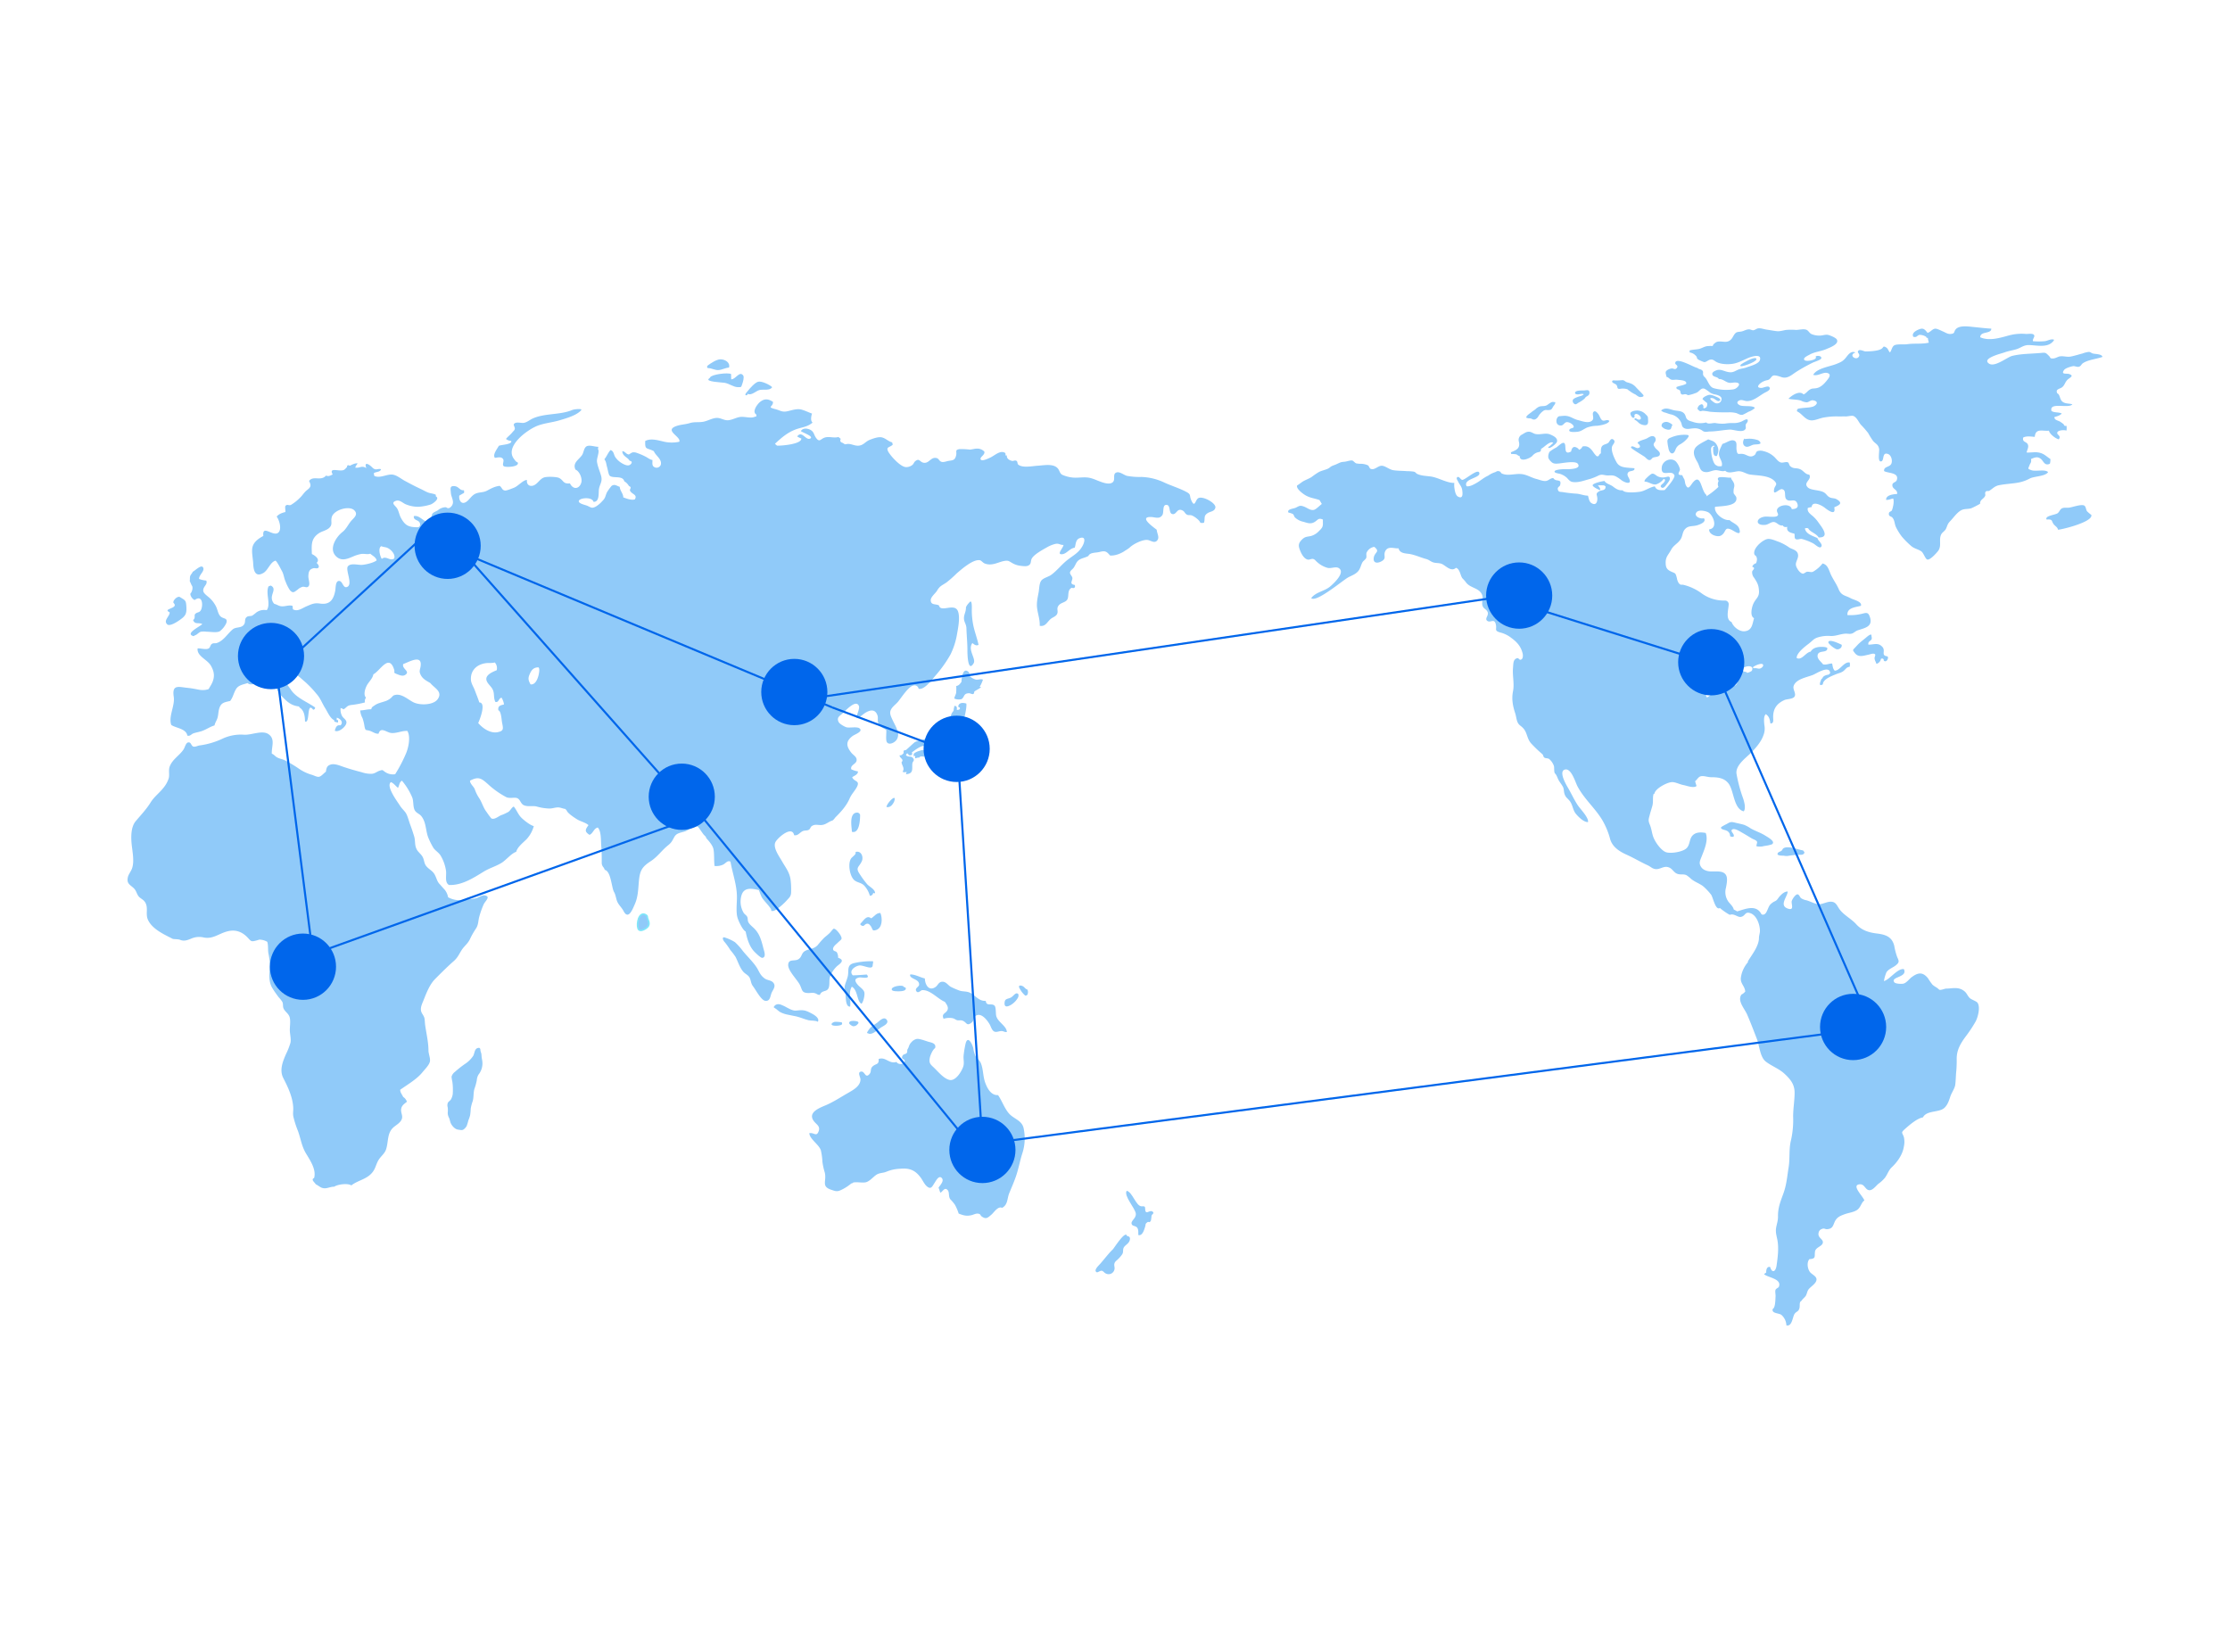 <svg id="レイヤー_1" data-name="レイヤー 1" xmlns="http://www.w3.org/2000/svg" width="1080" height="800" viewBox="0 0 1080 800"><defs><style>.cls-1,.cls-2{fill:#90caf9;}.cls-1{stroke:#80e7f9;stroke-width:1.5px;}.cls-3{fill:#0066eb;}.cls-4{fill:none;stroke:#0066eb;}</style></defs><path class="cls-1" d="M313.12,444.009c0,1.413,1.412,2.777.522,4.335-.511.894-3.088,2.377-3.913,1.723-1.2-.951-.553-7.009,1.867-7.009C311.953,443.058,313.12,443.478,313.12,444.009Z"/><path class="cls-2" d="M469.935,327.7a6.712,6.712,0,0,0,2.652,1.418c1.262.22,2.3-.472,3.459.048a15.943,15.943,0,0,1-1.595,3.465c.224.083.426,0,.654.068-.237.59-2.408,1.577-3.047,2.089-.658.524.225.924-.889,1.37-.28.112-1.458-.453-1.931-.43-2.775.127-1.976,1.81-3.577,2.87a5.426,5.426,0,0,1-3.488-.3c.138-1.071.68-1.646.9-2.8a25.62,25.62,0,0,0,.042-3.268c1.324-.185,1.874-1.154,2.519-1.973.031-1.226.57-7.7,3.587-4.688C469.57,325.917,469.287,327.265,469.935,327.7Z"/><path class="cls-2" d="M461.424,344.723c-1.329,1.63-1.4,5-2.536,6.922-.767,1.3-3.146,4.462-5.231,3.919a6.117,6.117,0,0,0,.205-2.07c-.991.382-1.59,1.31-2.813,1.436,1.266,3.157-6.5,3.178-8.25,4.689-1.359,1.17-2.577,2.355-3.883,3.5-.331.289-.8.029-1.2.456-.286.3.043,1.095-.156,1.264-.647.551-.768,1-1.873.963-.091,1.41,2.364,1.846.943,3.334.124,1.627,1.727,2.966.463,4.614a2.2,2.2,0,0,0,1.982.019c.023.135-.338,1.05-.3,1.184,3.781-.253,2.853-2.538,3.073-5.121.105-1.2,1.454-1.46.209-2.818-.957-1.042-2.266-.134-3.3-1.313a1.968,1.968,0,0,1,.679-.9c.237.359.561.461.751.927,1.229.289,1.9-.213,1.413-1.33,1.559-1.126,5.159-4.051,6.88-2.942,1.406.906,1.674,6.017,4.392,4.509-.114-1.43,1.245-2.071,1.264-3.465a6.431,6.431,0,0,1,4.181.632c-.069-.4.1-.941.07-1.346A2.363,2.363,0,0,1,460.2,362.9c.551-.721.446-3.148,1.209-3.525,1.324-.657.731,2.679.993,3.284,2.5.433,2.506-2.771,2.577-4.21a27.987,27.987,0,0,1,.889-5.738c.416-1.828.764-3.5,1.223-5.373.433-1.781,1.126-4.994.916-6.6-1.638-.527-3.764-.576-3.954,1.578,1.661.484.646,1.751-.7,1.425.225-1.05.01-2.014-1.183-1.82.032.522-.272,1.167-.272,1.619A1.536,1.536,0,0,1,461.424,344.723Z"/><path class="cls-2" d="M443.166,367c-.267.735,1.043-.313,1.944-.051.526-.88,1.58-.6,2.612-.475-.136-1.394,1.89-2.842-.455-3.261-.684-.123-4.758,1.1-4.758,2.079,0,.286-.073,1.309.33.905S443.345,366.507,443.166,367Z"/><path class="cls-2" d="M403.5,449.933c.847-.844,3,1.981,3.58,3.062,1.072,1.993.32,1.915-1.281,3.5-.844.832-2.62,2.047-2.311,3.385.2.85,1.394.677,1.855,1.408a4.858,4.858,0,0,1,.556,2.56c3.57,1.165.976,2.842-.513,4.054a13.173,13.173,0,0,0-3.252,4.774c-.795,1.8-.139,3.841-.763,5.635-.819,2.358-3.283.955-4.3,3.5-1.178.07-1.423-.557-2.519-.84-1.187-.305-2.058.012-3.3-.047-2.812-.135-2.679-1.259-3.653-3.511-1.192-2.758-6.038-7.169-5.869-10.2.168-3,3.126-1.493,4.982-2.678,1.8-1.152,1.285-2.943,3.234-4.012,2.131-1.167,4.184-.789,6.039-2.78a45.436,45.436,0,0,1,3.192-3.61c.9-.791,1.829-1.474,2.661-2.306C402.39,451.278,402.971,450.458,403.5,449.933Z"/><path class="cls-2" d="M444.162,503.13c1.347-.079,4,.944,5.432,1.377,1.286.392,4.02.694,3.275,3.087-1.141.731-2.3,3.4-2.571,4.758-.519,2.558.481,3.255,1.85,4.551,2.177,2.062,4.8,5.38,7.619,6.086,2.879.722,5.726-3.624,6.692-6.317.658-1.836.048-3.57.217-5.45a50.358,50.358,0,0,1,.893-5.491c.963-4.478,3.13-.625,3.795,1.879a14.3,14.3,0,0,0,1.032,3.745c.684,1.193,1.96,2,2.56,3.36,1.273,2.886,1.054,6.408,2.128,9.458,1,2.83,2.872,6.419,6.283,6.188,1.851,2.686,2.968,6.073,5.065,8.648,2.322,2.85,6.271,3.39,7.259,7.152a23.316,23.316,0,0,1-.461,12.057c-1.291,3.941-1.915,7.838-3.313,11.81-.96,2.718-2,5.059-3.134,7.815-1.082,2.63-.617,5.669-3.483,7.116-1.973-.937-3.8,2.115-5.159,3.3-1.938,1.68-2.622,2.256-4.6.946-.921-.61-.407-1.207-1.826-1.43-1.072-.167-2.126.459-3.086.7-2.5.623-4.023.15-6.331-.73a24.065,24.065,0,0,0-1.754-4.163,18.335,18.335,0,0,0-2.252-2.713c-1.087-1.318-.357-3.339-1.3-4.444-1.415-1.666-2.23.363-3.487,1.21-.513-.715-.492-1.541-.975-2.387.534-1.034,2.9-3.221,1.625-4.68-1.391-1.592-2.777,1.137-3.434,2.132-1.3,1.972-1.772,3.55-3.834,1.839-1.2-1-2.043-2.951-3.016-4.262-2.64-3.554-5.4-4.688-9.93-4.25a18.832,18.832,0,0,0-6.443,1.354c-2.1.917-3.544.43-5.385,1.787-1.577,1.161-3.254,3.275-5.248,3.484-1.929.2-3.638-.3-5.641.036-.418.4-.24.242-.957.473a21.943,21.943,0,0,1-5.055,3.211c-1.882.889-2.718.47-4.666-.178-5.042-1.674-2.021-4.249-3.133-8.459a31.9,31.9,0,0,1-1.105-5,31.381,31.381,0,0,0-.776-5.687c-1.019-2.888-5.369-5.349-5.59-8.24,2.255-.471,3.383,1.86,4.457-.749,1.111-2.7-1.06-3.433-2.322-5.2-2.914-4.08,2.557-6.207,5.8-7.573,3.714-1.561,7.278-3.938,10.824-5.962,2.481-1.416,6.041-3.356,6.027-6.558,0-1.136-1.724-3.711.473-3.809,1.675-.076,1.888,3.5,3.908,1.2,1.147-1.31.027-2.614,1.815-3.959,1.523-1.147,2.839-.62,2.589-3.315,3.45-1.26,4.979,2.535,8.67,1.407.6,1.234,3.081,1.4,3.759.141,1.009-1.88-1.85-.974-.892-3.046.467-1.009,1.573-.733,2.086-1.434s-.019-1.159.463-1.9c.751-1.16.478-2,1.955-3.482A4.615,4.615,0,0,1,444.162,503.13Z"/><path class="cls-2" d="M351.482,454.19a20.526,20.526,0,0,1,4.492,2.126,30.409,30.409,0,0,1,3.8,4.25c2.022,2.53,5.418,5.74,7.014,8.518,1.126,1.96,1.511,3.3,3.561,4.794,1.294.942,3.116.79,4.135,2,1.49,1.767-.122,3.382-.793,4.965-.691,1.633-.641,4.157-3.06,3.852-2.014-.252-4.67-5.417-5.846-6.919s-.985-2.692-1.7-4.209c-.618-1.308-2.124-1.858-3.032-2.878-1.759-1.977-2.607-4.889-3.828-7.266a35.172,35.172,0,0,0-2.561-3.368,33.4,33.4,0,0,0-2.649-3.737C350.053,455.362,349.317,453.257,351.482,454.19Z"/><path class="cls-2" d="M422.648,467.43c0,2.7-4.658-.251-6.673.177-2.135.455-4.986,2.575-2.983,4.745,2.035-.025,4.843-.241,6.76-.4,2.226,2.407-2.668,1.288-3.482,1.43-2.8.492-2.2,1.886-.946,3.442.986,1.222,2.987,2.3,3.3,3.842.257,1.251-.47,4.658-1.418,5.458-2.282-1.172-1.723-6.734-4.674-8.266-1.787,3.081-.361,6.295-.8,9.628-2.474.3-1.991-5.279-2.387-6.774-.872-3.289.313-4.429,1.18-7.646.763-2.825-.673-5.648,2.9-6.586a36.631,36.631,0,0,1,9.221-.946C423.123,465.538,422.648,467.064,422.648,467.43Z"/><path class="cls-2" d="M414.372,413.287a2.209,2.209,0,0,1,.036-.691c2.8-.746,3.857,2.556,2.983,4.474-1.328,2.913-3.2,3.018-1.119,6.094a44.086,44.086,0,0,0,3.715,5.082c1.129,1.243,3.953,2.535,3.808,4.391-.29-.073-.622-.1-.917-.178a1.538,1.538,0,0,1-1.608,1.355,11.852,11.852,0,0,0-2.683-4.87c-1.415-1.48-2.987-1.365-4.582-2.468-2.577-1.782-3.638-8.941-1.524-11.061C412.932,414.962,414.372,413.8,414.372,413.287Z"/><path class="cls-2" d="M554.574,584.936c0,4.288,2.117.669,3.611,1.827,1.125.869-.322,1.261-.477,1.962-.085.378-.181,2.161-.293,2.358-.915,1.636-.928.115-1.893.946-1.058.911-.463.6-.943,2.132-.418,1.331-1.259,4.516-3.278,3.978-.069-1.209.188-2.479-.5-3.5s-2.082-.786-2.541-1.484c-1.188-1.8,2.088-2.88,1.824-5.377-.281-2.669-5.967-8.617-4.431-11.078,2.821.553,4.51,7.53,7.27,7.53C553.485,584.226,554.574,584,554.574,584.936Z"/><path class="cls-2" d="M547.246,599.83c0,2.378-2.356,2.965-3.073,4.494-.463.987-.02,2.012-.653,3.079a14.658,14.658,0,0,1-1.989,2.357c-.808.829-1.585,1.133-1.855,2.363-.174.794.3,1.782.061,2.654a2.885,2.885,0,0,1-4.082,2.024c-.85-.3-1.227-1.244-2.115-1.371-.7-.1-1.948.931-2.378.722-1.732-.842.9-3.221,1.655-4.075,2.159-2.436,3.91-4.866,6.158-7.04.56-.544,6.245-9.621,6.853-6.39C546.629,598.647,547.246,599.073,547.246,599.83Z"/><path class="cls-2" d="M441.089,471.921c2.21,0,4.8,1.534,6.827,1.933.038,3.111,2.052,6.464,5.3,4.041,1.025-.761,1.44-2.452,3.242-2.444,1.762.007,2.651,1.662,3.956,2.444a40,40,0,0,0,3.78,1.658c1.688.757,3.527.416,5.147,1.052,3,1.179,4.468,4.331,8.071,4.117.3,2.915,2.964.853,4.3,2.385.712.82.487,3.822.762,4.9.779,3.056,4.963,4.757,5.165,7.775-1.072.175-1.661-.444-2.558-.45-1.19-.007-2.336.665-3.385.306-1.288-.441-1.759-2.371-2.3-3.368-.869-1.584-4-6.185-6.811-4.32-1.277.847-.745,2.407-2.164,3.415-2.411,1.711-2.13-.238-4.249-1.05-.945-.362-1.784-.021-2.625-.228-.548-.133-1.309-.753-2.062-.949a9.014,9.014,0,0,0-4.5.259c-1.155-2.621,1.026-2.407,1.872-4.219.677-1.453-.537-2.923-1.243-3.98-3.537-1.435-7.052-5.936-11.025-5.667-.643.044-2.009,1.857-2.845.436-.822-1.395,1.342-2,1.395-3.083.111-2.279-2.815-2.568-4.036-3.784C440.773,472.79,440.483,471.921,441.089,471.921Z"/><path class="cls-2" d="M376.543,489.181c2.18,2.179,6.424,2.409,9.209,3.087,1.936.471,3.833,1.329,5.758,1.812,1.4.351,3.255.022,4.6.752,1.107-2.081-2.7-3.827-3.946-4.475-2.574-1.34-3.777-1.219-6.639-.935-3.669.365-8.449-5.819-10.869-1.659C375.084,488.193,375.891,488.529,376.543,489.181Z"/><path class="cls-2" d="M418.392,448.279c1.639-1.641,2.528-.885,3.322.224,1.036,1.447.456,2.6,2.6,1.9,3.158-1.027,3.082-5.785,2.075-8.234-1.89-.164-3.006,1.7-4.456,2.589-2.233-1.794-3.617.992-5.2,2.571C416.2,447.871,417.892,448.779,418.392,448.279Z"/><path class="cls-2" d="M469.7,291.527c1.174-1.176.945,3.036.945,4.255a37.268,37.268,0,0,0,.479,5.669c.568,3.793,2.027,7.208,2.789,10.84-1.173.656-2.135-.183-2.985-.868-2.468,3.284,1.947,7.582.591,9.829-2.858,4.737-3.006-4.8-3-6.319.01-3.628-.364-6.986-.473-10.64-.064-2.149-1.2-2.942-1.195-4.964,0-1.8.959-2.932.959-4.965C467.807,293.575,469.046,292.18,469.7,291.527Z"/><path class="cls-2" d="M91.882,281.359c.168-.678,0-1.665.232-2.362.271-.821.94-1.282,1.222-2.09,1.256-.588,4.568-4.134,5.166-1.693.4,1.623-2.151,3.286-2.092,5.159a11.543,11.543,0,0,0,3.473.785c.909,1.968-1.754,2.876-1.433,5.115.179,1.243,2.366,2.593,3.355,3.6a14.25,14.25,0,0,1,2.891,4.014c.715,1.518.938,3.458,2.029,4.545,1.476,1.471,3.659.638,2.9,3.255a10.3,10.3,0,0,1-3.264,4.084c-1.52.724-4.5.17-6.253.173a9.48,9.48,0,0,0-2.784,0c-1.126.3-1.8,1.415-2.843,1.726a3.635,3.635,0,0,0-.7.43c-4.585-1.221,3.33-4.744,4.172-5.88-1.758-.9-3.572.414-4.431-1.945,1.3-.979.422-2.206.951-2.842,1.058-1.271,2.377-.385,3.09-2.59.791-2.442.26-6.857-3.309-4.239a3.84,3.84,0,0,1-2.094-3.037c.884-.854,1.516-3.222.674-4.079Z"/><path class="cls-2" d="M87.153,289.162c2.721,1.712,2.944,1.463,3.127,4.966.172,3.287-.565,4.239-3.178,6.106-1.255.894-4.871,3.282-6.095,2.168-2.14-1.951,1.416-4.037,1.14-5.87-3.871-1.817,4.744-1.721,1.932-4.533C83.3,291.218,85.889,288.366,87.153,289.162Z"/><path class="cls-2" d="M281.5,198.609c-2.092,2.569-7.524,4.055-10.574,4.966-3.594,1.074-7.562,1.343-11,2.777-4.935,2.064-15.562,9.941-11,15.9.57.743.852,1.347,1.793,1.7,1.079,2.2-5.879,2.54-6.77,1.8-.954-.79.425-2.45-.342-3.491-.89-1.206-2.578-.672-3.926-.521-1.2-1.575,1.079-4.265,1.9-5.83,1.333-.57,6.564-.636,6.02-2.368a4.1,4.1,0,0,1-2.552-.976c.9-1.134,2.259-2.112,3.15-3.257.579-.742.969-.781,1.143-1.714.1-.554-.725-1.73-.494-2.134.841-1.469,3.531-.411,4.942-.689,1.564-.311,2.845-1.492,4.313-2.141,5.782-2.556,13.211-1.63,18.9-4.02C278.217,198.1,282.166,197.792,281.5,198.609Z"/><path class="cls-2" d="M362.121,189.387c1.066-1.366,3.437-4.029,5-4.5,1.705-.516,5.8,1.521,6.838,2.613-1.037,1.872-4.444.913-6.194,1.406-1.81.507-3.756,2.759-5.654,1.856-.228.082-.038.327-.232.521s-.906.29-.906-.17S361.6,190.052,362.121,189.387Z"/><path class="cls-2" d="M343.915,182.767c.67-1.435,8.514-2.472,10.143-1.614.009.829.029,1.7.06,2.524,2.017.266,4.069-4.333,5.827-1.808.564.808-.139,3.2-.43,3.967-.641,1.687-.212,1.66-2.136,1.667-2.114.007-4.343-1.833-6.55-2.129-1.556-.208-9.028-.5-7.623-1.9C343.423,183.261,343.761,183.1,343.915,182.767Z"/><path class="cls-2" d="M342.97,176.857c1.408-1.037,4.087-2.813,5.908-2.837,2.2-.029,4.888,1.5,4.183,3.984-1.79.131-3.428,1.141-5.121,1.222-1.8.087-3.305-.951-4.97-.951C342.484,178.275,342.08,177.512,342.97,176.857Z"/><path class="cls-2" d="M131.37,330.537c-2.97-1.066-2.935-1.547-5.847-.269-1.339.586-4.324,1.976-5.562.542-2.142.692-4.49.946-5.682,2.973-1.214,2.067-1.377,3.835-2.811,5.7-3.074.672-4.593.9-5.4,4.059-.353,1.387-.335,2.881-.769,4.249-.391,1.237-1.179,2.265-1.394,3.52-2.306.688-4.107,2.085-6.4,2.819-1.308.418-2.43.57-3.73,1-1.182.389-1.561,1.494-3.032,1.139-.589-3.476-5.707-3.652-7.809-5.2-1.422-4.164,1.881-9.257,1.212-13.66-.929-6.13,2.434-4.709,6.792-4.269,2.063.208,3.641.552,5.485.9a10.228,10.228,0,0,0,3.263.047c1.779-.379,1.153-.142,2.122-1.678,2.254-3.577,2.412-6.532.249-10.15-1.757-2.936-6.792-4.5-6.354-8.232,1.546-.127,4.12.781,5.414-.023.748-.466.726-1.588,1.406-2.092.9-.669,1.588-.186,2.548-.523,3.32-1.164,5.015-4.363,7.611-6.564,1.507-1.277,3.9-.558,5.272-2.078s-.008-2.993,1.836-4.13c.5-.308,1.73-.176,2.35-.46a21.888,21.888,0,0,0,2.148-1.649,6.657,6.657,0,0,1,4.91-1c2.095-3-.68-8.094.844-11.509.1-.055.978-.387,1.084-.412,2.388,1.133.973,3.147.655,4.824a4.182,4.182,0,0,0,1.046,4.024c1.711.441,2.148,1.207,3.979,1.211,1.658.005,3.428-.783,4.929-.189-.1.457.171,1.127.076,1.578,2.244,1.4,4.522-.5,6.572-1.371,2.69-1.138,3.861-1.77,6.615-1.359,4.708.7,6.53-1.856,7.354-6.2.251-1.318.094-4.523,1.637-4.745,1.936-.281,2.028,3.412,3.847,2.976,3.475-.834-.735-8.328.652-10.064s4.941-.575,6.867-.711c1.832-.132,5.624-1,7.058-2.175-.33-1.557-2.083-2.274-3.09-3.234-1.4.482-2.956-.105-4.452.143a17.364,17.364,0,0,0-3.784,1.177c-2.516,1.045-5.312,2.4-7.861.365-4.485-3.583-.527-9.719,2.6-12.163,2.026-1.585,2.88-4.008,4.733-5.922,1.307-1.351,2.867-2.822,1-4.63-2.5-2.413-9.9-.158-10.867,3.27-.656,2.308.563,3.474-1.188,5.207-1.286,1.271-3.589,1.68-4.956,2.577-4.059,2.663-3.634,5.8-3.51,10.144,1.539.716,4.165,2.562,2.293,4.29.442.395,1.358,1.422.992,2.138-.484.947-1.714.227-2.618.469-1.917.515-2.275,1.719-2.369,3.783-.065,1.418,1.033,3.947.063,4.964-.9.943-1.663,0-2.9.233a5.9,5.9,0,0,0-2.363,1.376c-1.549,1.069-2.187,2-3.732.236a19.2,19.2,0,0,1-2-3.92c-.841-1.716-.944-3.681-1.822-5.265-.692-1.249-2.222-4.407-3.127-5.1-2.565.625-3.595,4.665-5.936,5.988-3.874,2.191-4.75-1.09-4.9-4.662-.107-2.524-.965-6-.231-8.269.749-2.314,2.994-3.893,5.154-5.013-.623-5.611,4.284.036,6.9-1.377,2.262-1.223.97-6.189-.44-7.98.917-1.279,2.834-1.912,4.187-2.221.164-.693-.3-2.529.082-2.986.834-1.012,1.591-.016,2.611-.468a21.853,21.853,0,0,0,4.487-3.564c1.126-1.065,1.936-2.529,3.268-3.574,1.782-1.4,2.3-2.1,1.029-4.453,2.06-2.808,5.727.286,8.245-2.63,1.208.6,2.2-.067,3.217-.536-2.154-3.853,3.53-1.071,5.532-2.259.606-.361,1.03-1.035,1.354-1.247.158-.1-.049-.675.335-.9.337-.2,1.067.2,1.187.135.893-.466,2.464-1.268,3.643-1.093-.42.83-.908,1.091-1.11,2.056,2.464.307,2.979-1.212,5.359.242-1.088-2.708.525-2.4,2.221-.92.88.763,1.11,1.241,2.082,1.486.755.192,1.812-.4,2.8-.022-.347,1.449-2.42,1.137-3.481,1.911a6.721,6.721,0,0,0,.242,1.317c2.595,1.257,5.805-.761,8.419-.666,2.227.08,4.429,2.026,6.382,3.072,2.451,1.313,4.929,2.652,7.513,3.835,1.083.5,2.157,1.134,3.357,1.662,1.311.577,2.72.564,4.037,1.164a2.211,2.211,0,0,1,.082.864c2.169,1.015-1.422,3.491-2.411,3.875a24.088,24.088,0,0,1-5.945,1.143,15.5,15.5,0,0,1-6.167-1.188c-1.428-.526-3-2.405-4.916-1.66-2.521.978-.218,2.216.661,3.609.857,1.362,1.037,3.111,1.893,4.665,2.09,3.8,3.844,4.492,8.333,4.492a1.357,1.357,0,0,0,.943-1.184c0-2.8-3.4-1.685-3.038-4.22,3.615-.731,5.781,5.219,8.232,1.147.389-.647.372-1.838.805-2.378.569-.707,1.826-1.064,2.584-1.583a6.015,6.015,0,0,1,3.717-1.483c.647-.014.787.8,1.951.307a3.343,3.343,0,0,0,1.6-2.193c.316-1.592-.841-3.284-.957-4.965-.14-1.989-.772-3.763,2.074-3.322,1.8.282,2.292,2.168,4.221,1.939a2.4,2.4,0,0,1,.045,1.342c-.8.367-1.518.86-2.28,1.264-.269,2.132.888,4.355,3.038,3.23,1.792-.939,2.808-3.337,4.966-4.223,1.835-.752,3.559-.422,5.424-1.4,2.285-1.2,3.606-1.977,6.088-2.34,1.343.886,1.047,2.067,2.673,2.281.75.1,3.658-1.1,4.437-1.416,1.939-.794,4.362-3.754,6.162-3.7-.325,2.4,1.507,3.415,3.4,2.563s2.853-3.108,4.926-3.8c1.405-.469,6.087-.373,7.316.3,2.152,1.165,1.795,2.946,5.161,2.583,1.635,3.31,4.657,2.7,5.526-.449.523-1.9-.815-5.4-2.845-6.229-1.516-3.308,1.619-4.72,3.206-7.06.81-1.2.849-3.455,2.193-4.219,1.37-.776,4.2.3,5.642.237a2.853,2.853,0,0,1-.17,1.1c1.027,1.063-.7,4.409-.448,6.141.337,2.368,1.4,4.617,2.01,6.9.744,2.807-.692,3.914-1.072,6.441-.253,1.689.4,6.23-2.61,6.065-.695-2.657-7.345-1.882-7.143-.208.14,1.179,3.29,1.726,4.268,2.183,1.827.852,2.053,1.3,3.957.355a14.26,14.26,0,0,0,3.256-2.779c1.585-1.541,1.325-2.5,2.227-4.268a26.326,26.326,0,0,1,2.194-3.007c1.531-1.008,2.439.006,3.937.467.129,1.977,1.678,3.176,1.725,5.118,1.582.572,3.991,1.519,5.6.951,1.4-2.391-1.492-2.377-2.34-4.215-.257-.553.5-1.116.251-1.671-.2-.458-.662-.357-.89-.753a5.961,5.961,0,0,0-2.155-2.113c-.727-3.051-5.646-1.165-7.131-2.786-.5-.547-.931-3.244-1.176-4.025-.444-1.42-.363-2.616-1.332-3.841,1.152-1.391,1.829-3.3,2.983-4.463,1.63.48,1.516,2.209,2.3,3.4a10.191,10.191,0,0,0,2.466,2.491c.955.662,2.91,1.811,4.162,1.464,1.111-.309,2.183-1.931.326-2.168-.9-1.752-3.494-2.151-3.547-4.654,1.377.008,1.835,1.565,3.221,1.579a15.828,15.828,0,0,1,1.59-.956,3.84,3.84,0,0,1,2.253.223,29.2,29.2,0,0,1,4.022,1.708c1,.458,2.411,1.633,3.5,1.7.07,1.306-.332,2.6.726,3.332a2.176,2.176,0,0,0,3.328-1c.727-2.727-2.671-4.531-3.345-6.579-3.558-1.865-4.38-.4-4.191-4.965,2.638-1.337,5.875-.4,8.456.208a17.35,17.35,0,0,0,8.037.184c1.057-2.51-8.058-5.574-.919-7.769,1.889-.582,4-.653,5.911-1.241,2.367-.727,3.948-.274,6.409-.644,2.245-.337,4.518-1.848,6.8-1.889,1.947-.034,3.519,1.295,5.5,1.121,2.11-.185,3.893-1.375,5.928-1.6,2.054-.223,4.954.759,6.752,0,.361-.152.626-.147.976-.27-.122-.428.021-.557-.007-.858-2.3-1.287.329-4.9,1.625-6.011,2.036-1.74,4.011-1.792,6.4-.149.155,2.5-3.237,2.378,1.046,3.487,2.8.725,3.331,1.7,6.324.965,1.991-.49,4.392-1.267,6.437-.711,1.68.457,3.314,1.285,5.119,1.933a7.081,7.081,0,0,0-.455,2.808c.2,2.09,1.6,1.018-.478,2.4-1.764,1.179-4.59,1.614-6.6,2.319-4.3,1.5-7.255,4.156-10.449,7.086a11.664,11.664,0,0,0,1.028.906c2.142.108,11.993-.719,11.751-3.465a8.7,8.7,0,0,1-2-.986c2.352-3.222,4.32,2.46,6.476.9,1.435-1.038-4.111-2.872-4.7-3.5,1.021-1.721,3.422-1.3,4.744-.521,1.686.994,1.54,2.331,2.621,3.823,1.792,2.474,2.191.338,4.479-.241,2.005-.508,4.4.429,6.329-.2.232.163.883.7,1.142.9-.416.92-.254,1.587.8,1.905.526.157,1,.881,1.655.708,2.166-.571,3.834.738,5.893.709,2.606-.038,3.539-1.993,5.692-2.837,1.537-.6,4.177-1.605,5.91-1.181,1.853.451,3.024,1.91,4.936,2.4a7.12,7.12,0,0,1,.29,1.141c-1.627,1.511-3.44.9-2.1,3.5a23.035,23.035,0,0,0,3.2,3.9c1.05,1.091,3.4,3.221,5.126,3.429a4.5,4.5,0,0,0,2.72-.65c1.257-.656,1.176-1.53,1.909-2.146,2.31-1.937,2.179.821,4.717.733,2.3-.079,3.148-3.161,5.94-2.214.82.277,1.034,1.408,2.1,1.735s2.345-.271,3.323-.432c2.1-.344,3.126-.239,3.725-2.469.57-2.131-.779-2.819,1.707-3.27a35.813,35.813,0,0,1,4.965.249c.677,0,2.445-.472,3.311-.472a4.706,4.706,0,0,1,3.743,1.458c.368,1.687-2.326,2.6-1.8,3.748.51,1.13,3.552-.376,4.443-.766,2.329-1.022,5.15-4.014,7.524-2.271a4.282,4.282,0,0,1,.076,1.105c.2.14.442-.067.64.07-.112,1.575,1.175,2.222,2.394,2.571.826.238,1.463-.5,2.323.043.533.336.337,1.421.817,1.8,2.193,1.714,6.786.671,9.409.525,2.925-.164,7.464-1.184,9.68,1.229.922,1,.889,2.265,2.063,3.086a16.142,16.142,0,0,0,4.794,1.36c2.3.314,4.759-.153,7.08-.012,2.371.146,4.069,1.032,6.186,1.832,1.5.57,4.4,1.705,6.126.781,2.174-1.162.046-4.112,2.119-4.978,1.6-.667,3.742,1.261,5.207,1.608a32.908,32.908,0,0,0,6.907.526,27.833,27.833,0,0,1,11.3,2.774c3.549,1.621,7.383,2.751,10.692,4.556,2.273,1.24,1.194,1.686,2.247,4.019,1.67,3.706,1.857.127,3.2-.951,1.954-1.569,8.981,2.265,8.444,4.5-.442,1.847-2.349,1.778-3.6,2.539-2.334,1.424-1.2,2.5-1.92,4.75a4.1,4.1,0,0,1-1.764,0c-.369-1.256-2.8-3.011-4.048-3.518-.963-.391-1.671.094-2.613-.513-.9-.581-.9-1.348-1.9-1.884-2.771-1.483-2.887,2.11-4.951,1.712-2.034-.393-.63-4.612-3.077-4.463-1.877.116-.953,3.735-1.818,4.97-1.533,2.194-3.518.881-5.752.9-5.655.033,1.664,5.069,3.038,6.187.055,1.537,1.352,3.443.449,4.875-1.259,2-3.179.4-4.67.1-2.276-.456-7.074,1.834-8.977,3.736a19.25,19.25,0,0,1-2.129,1.418c-1.652,1.225-4.772,2.584-7.287,2.323-1.761-2.127-2.442-2.367-5.255-1.661-1.656.417-4.463.123-5.221,1.9-1.434.844-3.314,1.033-4.633,1.986-1.371.993-1.629,2.59-2.608,3.847-.654.842-1.551,1.2-1.665,2.248-.08.741,1.128,1.807,1.161,2.6.055,1.415-1.655,2.922,1.122,3.344.473,1.123-.245,1.859-1.383,1.361-2.387,1.018-1.273,4.068-2.2,5.686-.964,1.692-3.67,1.372-4.615,3.611-.492,1.159.273,2.231-.345,3.441-.6,1.187-2.114,1.564-3.078,2.37-1.827,1.527-2.489,3.835-5.337,3.322.175-2.75-.816-5.485-1.217-8.239-.416-2.86.2-5.237.71-8.04.314-1.743.243-4.331,1.341-5.693.928-1.15,3.417-1.782,4.568-2.582,2.7-1.874,5.117-4.994,7.743-7.105,3.079-2.476,5.872-3.648,7.757-7.323.84-1.641,1.519-4.545-1.5-3.482-2.093.738-1.838,2.935-2.447,4.635-2.441.343-3.943,2.988-6.06,3.161-2.9.238.375-2.818.646-4.5-1.691.105-2.209-.931-4.062-.462a15.422,15.422,0,0,0-3.8,1.531c-2.188,1.244-6.379,3.483-7.5,5.516-.721,1.309-.091,2.514-1.586,3.367-.96.55-2.668.312-3.842.167a10.24,10.24,0,0,1-4.207-1.431c-1.439-.809-1.689-1.243-3.606-.933-2.116.342-4.2,1.507-6.437,1.668a6.592,6.592,0,0,1-3.252-.486c-.744-.321-1.521-1.354-2.129-1.494-3.245-.75-9.036,4.39-11.371,6.406a54.048,54.048,0,0,1-4.941,4.368c-2.3,1.525-3.174,1.664-4.54,3.96-.835,1.4-3.133,3.021-3.038,4.728.133,2.4,2.53,1.547,3.984,2.406.819,3.674,7.6-1.471,9.208,2.849,1.061,2.855.139,7.735-.426,10.822a35.06,35.06,0,0,1-3.245,10.173,61.167,61.167,0,0,1-7.093,9.988c-1.606,1.817-5.48,7.268-8.3,6.52a1.938,1.938,0,0,0-2.164-1.623c-2.649.09-6.358,6.287-7.976,8.1-1.1,1.24-2.583,2.206-3.308,3.744-.774,1.642,0,3.119.946,5.141,1.275,2.741,3.9,6.536,1.773,9.44-1.1,1.5-3.764,2.585-4.668,1-.635-1.11-.1-4.542-.279-5.868-1.291-.858-2.832-1.332-3.682-2.937-.87-1.642-.029-2.566-.6-4.185-1.328-3.779-4.772-2.151-7.21-.191-5.832,4.686-.888-2.261-1.759-4.318-1.442-3.4-6.538,2.418-8.165,3.851-1.3,1.142-2.663,1.824-1.665,3.908.477,1,2.886,2.311,3.8,2.584,1.4.416,5.149-.431,6.331.524,1.928,1.558-2.24,2.861-3.4,3.744-3.376,2.574-3.032,4.931-.575,8.044.972,1.232,2.843,2.013,2.556,3.842-.268,1.7-3.154,2.143-2.573,4.2a11.73,11.73,0,0,0,3.233,1.024c.078,1.489-1.717,2.057-2.777,2.8.8,2.3,3.964,1.475,2.283,4.727-1.012,1.955-2.579,3.388-3.547,5.623-1.583,3.656-4.265,6.5-6.8,9.036-.385.388-1.012,1.459-1.656,1.656-1.891.579-3.037,2-5.2,2.126-1.788.11-3.025-.56-4.669.522-.646.424-.695,1.376-1.425,1.79-.809.458-1.788.249-2.641.528-1.609.526-2.57,2.516-4.475,2.086-.948-4.748-7.615.918-8.954,3.172-1.576,2.654,1.753,7.118,3.054,9.407,1.706,3,3.59,5.2,4.162,8.794a38.172,38.172,0,0,1,.289,5.857c0,2.374-.688,2.759-2.191,4.426a28.457,28.457,0,0,1-4.074,3.678,7.085,7.085,0,0,1-2.248,1.347c-1.929.13-.6,0-1.4-1.175-1.16-1.7-2.238-2.7-3.618-4.434-1.133-1.42-1.421-2.92-2.11-4.51-3.169-.676-6.836-1.5-8.236,2.087a10.612,10.612,0,0,0,.935,9.037c.472.68,1.277,1.059,1.667,1.84.4.811.154,1.6.468,2.369.531,1.3,1.986,2.314,3.019,3.363,2.583,2.622,3.434,5.858,4.368,9.582.263,1.044,1.554,4.329-.526,4.554-.823.089-3.282-2.389-3.954-3.085-2.316-2.4-3.482-6.269-4.119-9.651-1.486-.687-3.589-5.33-4-6.886-.739-2.829-.23-6.759-.226-9.705,0-6.012-2.121-11.419-3.114-17.217-1.371-.87-2.332.778-3.552,1.382a7.736,7.736,0,0,1-4.173.668c-.336-2.478-.081-5.569-.5-8-.349-2.007-2.341-4.135-3.51-5.477-.207-.862-.644-1.02-1.223-1.67-.676-.758-2.483-3.715-3.017-3.971-1.385-.666-4.385,1.8-5.914,2.31-2.21.744-4.157.793-5.256,2.658-1.076,1.829-1.168,2.607-3.144,4.193-3.073,2.467-5.013,5.487-8.389,7.677-4.177,2.711-5.209,4.547-5.672,9.462-.356,3.775-.4,7.663-1.9,11.111-1.2,2.75-3.2,8.047-5.545,3.555-.753-1.449-1.921-2.545-2.712-3.9-1.01-1.724-.9-3.609-1.9-5.333-1.233-2.122-1.444-10.1-4.511-10.731a3.531,3.531,0,0,0-.744-1.379,3.3,3.3,0,0,1-.71-2.128c0-2.7.006-5.558-.235-8.274-.22-2.478.076-6.92-1.683-8.718-2.017.482-2.191,2.815-4,3.545-2.527-1.64-2.072-2.5-.5-4.7-1.482-1.338-3.847-1.751-5.638-2.884-1.32-.835-4.689-2.98-5.01-4.46-.382-.227-.309-.006-.462-.471-1.45-.169-2.444-.857-4-.761-1.288.079-2.5.542-3.823.537a25.494,25.494,0,0,1-6.283-1.012c-1.866-.422-3.978.221-5.912-.525-1.77-.681-1.78-2.777-3.364-3.48-1.305-.581-3.587.327-5.373-.532a41.93,41.93,0,0,1-8.9-6.338c-3.074-2.717-4.5-3.8-8.613-1.6,0,1.493,1.713,2.737,2.271,4.034a18.93,18.93,0,0,0,2,4.155c1.515,2.161,2.109,4.878,3.72,6.9a37.464,37.464,0,0,0,2.306,3.142c1.357.822,3.352-.843,4.561-1.43a23.571,23.571,0,0,0,3.773-1.712c.989-.708,1.569-2.162,2.559-2.561,1.526,1.786,2.018,3.754,3.765,5.468,1.309,1.286,4.288,3.632,5.94,3.989a15.168,15.168,0,0,1-3.5,6.362c-1.606,1.619-4.4,3.72-5.012,6.1-2.339.733-4.9,4.017-7.1,5.355-2.958,1.794-5.763,2.461-8.766,4.315-5,3.084-10.536,6.64-16.687,6.4-2.234-1.31-1.095-4.574-1.466-7.053a20.27,20.27,0,0,0-2.537-7.1c-.922-1.573-2.622-2.456-3.544-3.825a36.181,36.181,0,0,1-2.378-4.726c-1.434-3.367-1.007-7.308-3.292-10.415-1.155-1.569-2.853-1.689-3.558-3.488s-.323-4.017-1.051-5.857a32.2,32.2,0,0,0-4.964-8.064c-1.4.9-1.179,2.18-1.9,3.482-1.154-.839-2.061-2.271-3.44-2.773-2.577,1.967,3.274,9.59,4.5,11.563.824,1.331,2.273,2.469,2.974,3.823.746,1.445,1.342,3.827,1.938,5.38.675,1.757,1.323,3.8,1.852,5.514.571,1.858.222,3.761.932,5.616.668,1.736,1.7,2.237,2.832,3.784,1.085,1.479.924,3.1,1.748,4.492.929,1.565,3.007,2.539,4.05,4,1.188,1.665,1.373,3.815,2.772,5.214.541.542,1.561,1.8,2.126,2.364A7.64,7.64,0,0,1,217,434.526a11.37,11.37,0,0,0,7.737,1.223c1.882-.227,3.864-.32,5.7-.7,1.164-.24,2.908-1.55,4.02-1.436,3.586.368.565,2.716-.184,4.314a41.961,41.961,0,0,0-2.175,6.1c-.532,1.962-.363,3.827-1.584,5.663a40.507,40.507,0,0,0-2.974,5.247c-1.015,2.113-2.73,3.267-3.953,5.167-1.323,2.058-1.879,3.641-3.847,5.367-3,2.627-6.189,5.81-9.051,8.7-2.619,2.646-4.182,6.763-5.556,10.224-.676,1.7-1.69,3.627-1.134,5.488.365,1.225,1.418,2.074,1.625,3.56.129.938.159,2.126.289,3.055.578,4.1,1.58,8.111,1.6,12.316.007,1.514.978,3.694.708,5.2-.329,1.823-2.464,3.828-3.55,5.2-2.693,3.385-7.328,6.061-10.842,8.552-.068,1.314,1,2.44,1.414,3.464a4.389,4.389,0,0,1,1.827,2.355c-1.262,1-2.475,1.77-2.758,3.36-.37,2.076,1.085,3.427.126,5.38-.822,1.668-2.8,2.645-4.019,3.782-3,2.789-2.222,6.732-3.437,10.514-.7,2.164-2.625,3.376-3.775,5.38-1.062,1.847-1.326,3.712-2.606,5.455-2.732,3.723-7.1,4.009-10.459,6.639-1.606-1.152-6.533-.578-8.338.643-1.321-.114-3.067.736-4.422.751-2.068.023-2.84-1.2-4.456-1.938-.5-.962-2.541-2.243-.785-3.074,1.095-4.073-1.869-8.408-3.932-11.837-2.33-3.875-2.581-7.727-4.244-11.765a47.3,47.3,0,0,1-1.725-5.438c-.594-2.084-.107-3.079-.233-5.2-.3-5.061-2.6-9.842-4.8-14.127-1.976-3.846-.266-8.01,1.318-11.645a34.9,34.9,0,0,0,2.138-5.419c.408-1.783-.3-4.358-.3-6.166,0-1.834.373-4.124,0-5.91-.454-2.183-2.357-2.845-3.09-4.718-.379-.967-.034-1.978-.526-3.031a13.913,13.913,0,0,0-1.774-2.234c-1.047-1.4-2.184-2.971-3.072-4.441-2.151-3.561-1.275-7.62-1.224-11.585a31.975,31.975,0,0,0-.716-5.442c-.249-1.658.011-3.789-.518-5.393a7.756,7.756,0,0,0-2.822-.985c-1.384-.177-.906-.06-2.274.3-2.467.651-2.612.616-4.079-1.015-2.629-2.929-5.866-4.488-10.185-3.356-4.231,1.108-6.917,3.828-11.388,2.954a9.584,9.584,0,0,0-6.148.577c-1.837.731-3.391,1.374-5.385.54-.857-.359-3.116-.251-3.546-.473-3.974-2.055-10.107-4.718-12.064-9.452-1.154-2.791.478-5.868-1.459-8.523-.88-1.208-2.3-1.635-3.091-2.768-.876-1.246-1-2.632-2.3-3.846-1.747-1.627-3.328-2.109-2.836-4.964.293-1.71,1.473-2.845,2.069-4.5,1.229-3.411.175-8.231-.177-11.814-.343-3.486-.379-8.28,1.943-11.072,2.3-2.764,5.119-5.682,7.218-9.071,1.816-2.931,4.433-4.7,6.507-7.455a13.736,13.736,0,0,0,2.3-4.315c.472-1.9-.214-3.822.468-5.668,1.282-3.472,4.785-5.373,6.684-8.235.879-1.323,1.157-3.95,2.962-3.367.636.206.946,1.615,1.691,1.908.938.367,2.141-.362,3.02-.5a37.632,37.632,0,0,0,10.876-3.126,21.051,21.051,0,0,1,10.94-2.063c3.521.152,8.675-2.319,11.643-.295,3.472,2.368,1.4,6.158,1.638,9.475,1.145.418,1.543,1.238,2.5,1.761,1.227.673,2.354.793,3.608,1.348a57.425,57.425,0,0,1,6.813,4.02,21.819,21.819,0,0,0,6.427,3.085c1.032.272,2.472,1.167,3.548.957,1.1-.213,2.385-1.84,3.27-2.422.312-1.979.58-2.966,2.405-3.506,1.454-.43,3.458.173,4.739.646,3.28,1.206,6.912,2.225,10.207,3.083a13.851,13.851,0,0,0,4.92.763c1.6-.174,2.318-1.006,3.717-1.478,1.91-.644,1.327-.223,3.074.827a6.638,6.638,0,0,0,4.51.847,69.5,69.5,0,0,0,5.053-9.6c1.291-2.77,2.6-8.4.856-11.358-2.793-.146-5.435,1.357-8.05.956-2.154-.329-4.939-3.095-5.9.38-1.433.2-2.9-.976-4.208-1.383-2.063-.644-2.082.2-2.607-2.122a21.584,21.584,0,0,0-.957-4.013,9.613,9.613,0,0,1-1.133-3.753c1.917-.034,3.5-.606,5.36-.55.232-1.2.885-1.335,1.65-1.9,1.367-1,3.166-1.355,4.769-1.9a8.007,8.007,0,0,0,3.025-1.61c.584-.439.95-1.179,1.7-1.417,3.607-1.152,6.873,2.432,9.694,3.627,3.137,1.33,9.35,1.17,11.361-1.725,2.554-3.678-1.638-5.327-3.58-7.762-1.778-1.083-3.669-1.915-4.694-4.012-.914-1.868-.24-2.375,0-4.3.73-5.777-5.811-1.807-8.43-.91-.852,2.382,3.785,3.547.812,5.339-1.117.672-2.719-.006-3.731-.412-2.276-.916-1.006-.669-1.478-2.184-2.5-8.042-6.828.608-10.072,2.224-.364,2.049-2.076,3.478-3.057,5.2-.823,1.452-1.981,4.727-.494,6.114a2.661,2.661,0,0,0-.533,2.312,47.177,47.177,0,0,1-5.991,1.171c-2.815.244-2.341.882-4.386,2.2-.421-.474-1.031-.449-1.385-.7a6.294,6.294,0,0,0,.734,3.977c.586,1.043,2.1,1.681,2.078,3.08-.028,1.915-3.824,5.053-5.649,3.958.428-1.452.848-2.959,2.761-2.581,1.651-1.612-.262-3.367-1.821-3.71.023.362-.054.741.006,1.116.216.1.419-.024.639.069.052.373-.022.749,0,1.11a4.706,4.706,0,0,1-1.822-.47,4.216,4.216,0,0,0-.074-.635c-1.979-.95-3.074-3.783-4.276-5.7-1.658-2.645-2.3-4.857-4.385-7.163a48.4,48.4,0,0,0-5.549-5.794c-1.466-1.158-4.159-4.093-6.042-3.882-.887-1.438-1.384-2.385-2.807-1.786-1.374.579-1.77,2.394-1.5,3.73.344,1.687,2.627,4.33,3.611,5.846,2.572,3.964,8.019,5.962,11.721,8.6-.063.714-.16.855-.915,1.121-3.333-4.371-1.383,6.918-3.968,5.655-.064-2.592-.375-5.481-2.857-6.874-.075-.127.172-.155.088-.368-5.011-.518-6.876-3.535-10-6.469a8.515,8.515,0,0,0-2.4-3.98Zm105.445-9.458c-4.807,0-8.965,2.821-8.755,8.032.075,1.868,1.266,3.5,1.9,5.208.707,1.919,1.572,3.963,2.162,5.878,3.484.037.263,8.315-.53,9.962,2.307,2.7,5.991,5.119,9.418,4.435,3.112-.621,2.714-1.728,2.136-4.67-.251-1.277-.361-5.479-1.8-5.953-.312-2.227,1.094-2.324,2.753-2.835a8.689,8.689,0,0,0-1.18-3.229c-1.46.171-1.255,2.441-2.992,2.045-.883-1.663-.5-3.464-.98-5.167-.511-1.824-1.942-2.8-2.851-4.243-2-3.177,1.73-4.843,4.464-5.957a4.1,4.1,0,0,0-.911-3.742A11.167,11.167,0,0,1,236.815,321.079Zm23.878,2.128c-2.574,0-3.459,1.739-4.067,3.073-.955,2.1-.869,3.048.325,5.161,2.913.422,4.089-4.437,4.215-6.579C261.212,324.065,261.059,323.207,260.693,323.207ZM184.61,264.519c-1.616.99-.557,4.818.3,6.177,1.976-1.841,4.038,1.316,6-.252.834-2.1-2.134-5.065-4.216-5.4A12.541,12.541,0,0,1,184.61,264.519Z"/><path class="cls-2" d="M232.672,508.662a6.552,6.552,0,0,0,.4,1.44c.188.869.125,1.772.313,2.646a11.364,11.364,0,0,1,.268,2.466,8.731,8.731,0,0,1-1.882,5.183,6.075,6.075,0,0,0-.853,2.763,27.436,27.436,0,0,1-1.15,4.157c-.56,1.888-.28,3.952-.813,5.89a21.321,21.321,0,0,0-.973,3.645,28.63,28.63,0,0,1-.29,3.2,14.39,14.39,0,0,1-.857,2.539,21.215,21.215,0,0,1-.834,2.733,4.867,4.867,0,0,1-1.635,1.761c-.781.425-1.611.091-2.472,0-1.533-.156-2.953-1.767-3.571-3.107-.373-.805-.463-1.708-.8-2.511a5.224,5.224,0,0,1-.684-2.575,12.545,12.545,0,0,0,0-2.563,3.4,3.4,0,0,1,.068-2.271c.346-.622,1.009-.917,1.423-1.515a7.109,7.109,0,0,0,.931-2.668,29.042,29.042,0,0,0-.174-5.965,17.2,17.2,0,0,1-.4-2.449,4.385,4.385,0,0,1,1.643-2.366,52.755,52.755,0,0,1,4.8-3.787,13.694,13.694,0,0,0,4.074-4.009c.729-1.358.563-3.817,2.789-3.817C232.294,507.489,232.672,507.777,232.672,508.662Z"/><path class="cls-2" d="M313.12,444.009c0,1.413,1.412,2.777.522,4.335-.511.894-3.088,2.377-3.913,1.723-1.2-.951-.553-7.009,1.867-7.009C311.953,443.058,313.12,443.478,313.12,444.009Z"/><path class="cls-2" d="M432.744,388.77c-.712,1.2-1.689,2.4-3.4,2.066-.078-1.415,3.97-5.8,3.97-3.972A3.912,3.912,0,0,1,432.744,388.77Z"/><path class="cls-2" d="M416.552,394.674c0,2.175-.253,9.232-3.971,8.162-.034-1.967-1.628-9.306,2.638-9.306A1.488,1.488,0,0,1,416.552,394.674Z"/><path class="cls-2" d="M839.71,404.836c.184-1.145-2.129-2.483-.611-3.191,1.17-.548,3.6,1.044,4.518,1.559,1.722.966,3.2,1.893,4.862,2.885.665.4,2.141.81,2.433,1.513.23.556-.327,1.529-.248,2.217a7.336,7.336,0,0,0,3.816-.124,17.468,17.468,0,0,0,3.573-.748c2.268-1.284-1.98-3.528-3.19-4.3-2.259-1.434-4.826-2.18-7.067-3.5a15.4,15.4,0,0,0-3.092-1.666c-1.243-.4-2.908-.7-4.234-1.029-1.739-.44-2.3-.541-3.94.45-.462.279-2.927,1.46-3.022,1.823-.258.971,1.953,1.193,2.553,1.518a2.747,2.747,0,0,1,1.827,2.586C837.888,405.234,839.71,405.6,839.71,404.836Z"/><path class="cls-2" d="M865.674,414.553a50.7,50.7,0,0,1,5.117-.608c.849,0,2.169.236,2.778-.454.668-.76.177-.862-.33-1.645-2.583-.362-6.626-2.17-9.081-1.243-.906.341-.759.858-1.323,1.373-.436.4-1.3.572-1.6.895-1.4,1.518,1.421,1.53,2.615,1.53A6.509,6.509,0,0,0,865.674,414.553Z"/><path class="cls-2" d="M872.534,197.664c.627-.084,1.726-.173,2.287-.236a14.48,14.48,0,0,0,2.953-.42c2.01-.621,3.389-2.579.356-3.125-1.2-.216-1.964.837-3.073.955a6.483,6.483,0,0,1-2.773-.784c-1.867-.631-3.918-.45-6.128-.924,1.4-1.491,5.34-4.25,7.306-2.12,1.169-.418,1.764-1.462,2.765-2.141,1.436-.969,1.9-.568,3.552-.893,1.917-.376,3.466-1.862,4.694-3.367,1.027-1.255,2.861-3.32.527-3.966-2.143-.593-4.558,1.686-6.851.9,1.645-3.158,7.857-3.971,11.034-5.214,2.367-.926,3.454-1.4,4.972-3.361.971-1.252,2.394-3.228,4.468-2.26-3.854,1.294.806,4.492,1.795,1.661.384-1.1-1.341-1.705-.31-2.611.737-.648,2.721.44,3.315.437,2.087-.009,5.8-.17,7.578-1.129,1.4-.755.736-1.875,2.605-.709.766.479,1.015,1.7,1.7,2.323.876-.943.9-2.905,2.294-3.523,1.347-.6,4.592-.227,6.1-.455,3.413-.514,7.167.047,10.432-.757a21.567,21.567,0,0,1-.478-2.288c-.223-.052-.413-.016-.634-.074-.027-.131-.053-.263-.08-.4a5.678,5.678,0,0,0-3.281-1c-1.288.214-1.215,1.424-3.021.922-.967-1.643,1.069-2.878,2.381-3.447,2.155-.933,2.954-.533,4.492,1.559,1.485-.413,2.339-1.945,3.724-2.036.92-.061,2.917.989,3.8,1.366,1.261.54,2.243,1.335,3.772,1.181,2.185-.221,1.248-.978,2.417-2.3,1.792-2.025,6.347-1.274,8.943-1.022,2.634.255,5.388.614,8.227.757.038,2.7-5.377,1.1-5.359,4.18,4.38,1.962,9.683.257,14.143-.954a23.425,23.425,0,0,1,8.039-.656c.894.051,3.159-.386,3.8.4.752.923-.724,1.869-.459,3.11a31.944,31.944,0,0,0,5.827-.018c1.385-.2,3.065-1.29,4.445-.66a3.871,3.871,0,0,1-1.128,1.381c-2.825,2.536-8.016,1.15-11.3,1.171-2.39.014-3.7,1.345-5.864,2.015-1.684.518-4.038.888-5.75,1.538-1.419.538-11.311,2.844-7.484,5.431,2.8,1.888,8.787-3.143,11.231-3.742,4.4-1.078,8.95-.989,13.54-1.395,2.634-.232,2.507-.326,4.255,1.408.871.864.311,1.431,2.371,1.193.985-.114,1.93-.805,2.831-.958,1.817-.308,3.48.441,5.438.051s3.823-1.009,5.649-1.471a12.005,12.005,0,0,1,3.047-.758c.794.026,1.092.553,1.931.772,1.254.329,4.369.2,4.641,1.647-2.989,1.077-6.711,1.3-9.422,3.011-.808.511-.911,1.368-1.88,1.724-.852.315-2.1-.349-2.783-.272-1.025.117-3.853.961-4.5,1.859-1.721,2.394,1.207,1.571,2.371,1.95,2.915.951.039,1.857-.958,3.021-1.038,1.21-1.188,2.482-2.4,3.42-1.111.852-3.416.843-2.28,2.975,1.333.44,1.072,3,2.554,4.059s3.116.689,4.718,1.23c-1.823,2.2-11.39-1.324-10.1,3.221,1.513.932,3.418.448,4.964,1.218-.794.963-2.433,1.413-3.551,1.7-.114,1.518,1.726,1.612,2.8,2.281.493.308,1.157.824,1.424.994.544.348.212,1.279,1.618.98a7.651,7.651,0,0,1,0,2.306c-1.057-.347-4.122-.281-4.466.968-.325,1.179,2.125,1.451.724,3.288-1.572-.381-4.4-2.544-4.764-4.2-3.088.329-6.486-1.387-6.86,3-1.7-.123-3.918-.547-5.6.308-.528,2.3,1.457,1.893,2.174,3.21.73,1.339-.336,2.843-.518,4.049,2.668.133,4.4-.516,6.873.271,1.92.611,3.036,1.885,4.641,2.878a6.938,6.938,0,0,1-.242,2.282c-2.6,1.24-3.077-1.328-4.418-2.369-1.532-1.189-2.771-.745-4.725.088.293,1.819-.336,1.864-.745,3.033-.587,1.677-1.127,1.63.892,2.375,2.073.768,6.663-.591,8.126.943-1.32,2.082-6.726,1.982-8.783,3.059-3.752,1.961-6.052,2.148-10.166,2.6-1.541.173-3.172.356-4.724.658-2.172.424-3.011,1.575-4.715,2.66-.659.418-1.268-.155-1.851.525-.563.66.066,1.411-.284,2.08-.813,1.557-2.5,1.711-2.411,3.731a44.014,44.014,0,0,1-4.225,2.173c-1.4.458-3.108.232-4.427.752-2.277.9-4.112,3.721-5.73,5.391-1.47,1.516-1.293,1.937-2.132,3.783-.5,1.1-1.721,1.655-2.266,2.648-1.386,2.535.313,5.564-1.507,8.043-.62.848-3.825,4.513-5.223,4.239-1.065-.21-1.817-3.267-3.062-4.054-1.648-1.042-3.391-1.237-4.954-2.647a40.359,40.359,0,0,1-4.4-4.447,27.725,27.725,0,0,1-2.7-4.307c-.92-1.8-.612-3.458-1.891-4.919-.556-.635-1.781-.408-1.667-1.891.085-1.1,1.194-.883,1.493-1.627.509-1.262,1.2-4.4.58-5.674-1.113.164-2.2.813-3.409.652-.1-2.414,3.606-2.732,5.324-2.838.315-2.183-2.054-2.2-2.28-3.984-.231-1.828,1.716-1.442,2.144-2.786,1.21-3.8-4.526-3.2-6.169-4.348-.178-2.2,2.272-1.768,3.326-3.21.914-1.25.357-4.283-1.282-4.97-3.378-1.416-1.645,3.718-3.735,3.523-1.447-.136-.536-4.888-.7-5.954-.354-2.253-1.632-2.492-2.914-3.941a36.239,36.239,0,0,1-2.358-3.771,42.444,42.444,0,0,0-3.558-4.077c-1.068-1.232-2.007-3.711-3.759-4.3-.715-.239-2.72.3-3.723.257-1.188-.055-2.385.061-3.572,0a33.049,33.049,0,0,0-6.6.478c-1.933.26-4.052,1.322-5.9,1.424-3.34.188-4.746-3.178-7.306-4.305a.95.95,0,0,1,.674-1.38C871.266,197.821,872.242,197.7,872.534,197.664Z"/><path class="cls-2" d="M828.717,218.708c.1,1.778,1.071,6.323,2.561,6.658.584.576,1.525.478,2.552.4.665-2.128-1.212-3.827-1.335-5.632s.959-3.5,1.7-5.168c1.5-.3,3.633-1.94,5.119-1.712,2.373.362,1.446,2.621,1.7,4.509.423,3.127,1.026,1.659,3.311,2.13,1.9.391,3.28,2.095,5.43.477.75-.565.455-1.4,1.419-1.9a4.918,4.918,0,0,1,2.851,0,11.457,11.457,0,0,1,5.136,2.672c.931.8,1.948,2.453,3.3,2.837,1.019.288,2.475-.471,3.4-.075.626.267.557,1.31,1.159,1.85,1.638,1.467,2.793.681,4.715,1.453,1.762.709,2.477,2.527,4.484,2.652,1.493,2.5-3.082,3.728-.751,6.132,1.578,1.627,5.946,1.164,8.06,2.588,1.187.8,1.426,1.806,2.814,2.371,1.1.447,2.118.216,3.2.868,3.32,1.994,1.053,2.835-1.211,3.89,1.018,4.535-3.369,1.158-4.581.194-1.349-1.073-6.073-3.69-6.372-.277-.688-.083-1.174.3-1.815.313-.46,1.642.777,2.674,1.85,3.569a16.684,16.684,0,0,1,3.37,3.677c1.284,1.8,5.854,7.271-.018,7.1-1.1-1.969-4.265-2.679-5.041-4.413a2.631,2.631,0,0,0-1.584.011c.342,2.759,3.871,3.656,6.082,4.717.113,1.173,2.506,2.723,1.93,3.982-.708,1.552-2.864-.8-4.013-1.417a27.377,27.377,0,0,0-5.442-2.132c-.974-.251-2.293.65-3.15-.032-.615-.487-.267-1.722-.491-2.524-1.891-.487-3.945-.913-3.488-3.315-.872.213-1.8.091-2.14-.7-1.971.377-2.886-1.688-4.5-1.657-1.37.027-2.528,1.235-3.969,1.385-5.056.522-4.672-3.427-.234-3.974,1.326-.163,4.884.424,5.927-.283,1.33-.9-.546-1.755.038-3.263.85-2.206,6.461-3.01,7.08-.095,1.987-.047,3.522-.685,2.623-2.846-1.116-2.685-3.512-.282-5.219-1.887-1.342-1.26.256-4.548-2.174-4.939-1.426-.23-4.458,3.714-3.784.021.357-1.954,2.047-2.121.065-4.083-2.678-2.654-8.148-2.5-11.65-3.009-1.982-.286-3.37-1.539-5.373-1.608-1.956-.069-5.072,1.469-6.732-.25-1.494.613-3.141-.324-4.617-.27-1.558.057-3.046.979-4.5.951-3.384-.067-3.01-2.6-4.374-4.912-1.089-1.851-2.507-4.352-1.082-6.691,1.033-1.694,4.768-3.349,6.344-4.267,1.957.776,3.128.806,4.254,2.873.915,1.679.828,3.171-.041,5.153-2.238.515-1.719-3.011-1.833-4.4.226-.109.775-.053.692-.29-.162-.463-.768-.285-1.269.215S828.65,217.44,828.717,218.708Z"/><path class="cls-2" d="M821.8,173.137c0,.6.762,1.111,1.484,1.4a16.757,16.757,0,0,0,2.045.84c1.016.07,1.875-1.034,3.034-1.211,1.359-.207,1.814.53,2.847,1.1,2.155,1.184,5.595,1.3,8.051.907,2.7-.433,5-1.8,7.587-2.882,1.547-.645,6.426-2.136,5.5,1.067-.545,1.9-4.808,2.95-6.579,3.606-1.185.44-2.551.537-3.746.975s-2.173,1.239-3.522,1.34c-2.753.207-4.827-1.888-7.287-.918-.972.383-2.353,1.057-1.868,2.164.514,1.173,2.566.876,3.1,2.066,1.618-.157,2.851,1.055,4.237,1.582,1.628.617,2.583-.1,4.245.111,2.13.273,1.213,1.654.3,2.427-1.092.929-1.962.916-3.371,1.034a22.73,22.73,0,0,1-7.822-.73c-2.221-.583-2.772-3.449-4.111-5.036-.567-.672-.806-.573-1.092-1.489-.183-.584.154-1.21-.186-1.791-.561-.962-1.909-.78-2.574-1.522-1.381-.026-10.589-5.7-10.755-2.3-.042.83,1.8,1.092.72,2.389-.812.976-1.455.132-2.347.182-.866.048-2.54.686-2.9,1.517-.34.786.28,1.79.3,2.563,1.077.164,1.467,1.2,2.565,1.392.839.15,1.812-.138,2.734,0,1.1.163,4.8.17,4.217,1.95-1.377.8-3.187.905-4.666,1.575-.341,1.262,1.031.939,1.626,1.678.536.668,0,1.533,1.085,1.951.271.1,1.27-.207,1.678-.165.467.048.951.464,1.367.464a17.134,17.134,0,0,0,3.332-.955c2.109-.538,2.612-3,4.7-2.054a25.522,25.522,0,0,1,2.554,1.822,6.922,6.922,0,0,0,2.468.874c.969.2,2.473.628,2.922,1.632a2.084,2.084,0,0,1-1.665,2.627c-1.194.229-1.918-.454-2.768-1.113-1.3-1-1.322-1.737.439-1.317.706.168,2.092,1.67,2.863,1.328,1.707-.755-.689-1.788-1.175-1.986-1.045-.422-2.444-1.146-3.631-.99-.8.108-3.168,1.123-3.184,2.069a20.439,20.439,0,0,0,2.224,1.876c.14.732,0,1.923-.726,2.292-1.7.861-.87-.645-1.1-.953-.451-.594-.418-1.04-1.527-.5a2.361,2.361,0,0,0-1.3,2.14c.385.193.7.761,1.075.9.661.242.8-.113,1.48-.122a29.977,29.977,0,0,1,3.484.467c2.837.27,5.85.308,8.674.3a13.027,13.027,0,0,1,4.046.347c1.122.362,2,1.147,3.261.754a22.835,22.835,0,0,0,2.585-1.363,8.678,8.678,0,0,0,3.173-1.867c-.954-1.432-5.667-.489-7.34-1.333-1.224-.618-1.7-1.569-.269-2.266,1.3-.637,2.4.205,3.644.262,3.1.141,5.948-2.445,8.5-3.918.754-.434,3.649-1.515,2.4-2.885-.665-.726-2.924.433-3.763.433-1.99,0-2.023-.869-.691-2.094a7.365,7.365,0,0,1,3.606-1.676c1.549-.384,1.667-1.685,2.691-2.166.893-.42,3.1.348,3.956.652,3.129,1.114,5.069-1.137,7.748-2.775a78.279,78.279,0,0,1,7.762-4.28c.669-.314,3.709-1.239,3.9-1.975.335-1.283-2.14-1.486-2.724-.877.683,1.107-1.16,1.583-1.954,1.8s-3.4.627-3.652-.426c-.226-.962,1.917-1.862,2.584-2.253,2.444-1.426,5.652-1.625,8.208-2.754,1.523-.672,6.241-2.288,5.116-4.566-.454-.92-3.051-1.959-4.062-2.243-1.32-.371-2.6.2-3.949.279a9.832,9.832,0,0,1-4.288-.725c-1.219-.594-1.442-1.81-2.695-2.166-1.45-.412-3.341.154-4.816.151a31.5,31.5,0,0,0-4.749,0c-1.537.226-2.953.763-4.472.606-1.628-.168-3.351-.518-4.983-.75-1.308-.188-2.714-.784-4.092-.615-.827.1-1.573.838-2.4.925-.553.058-1.288-.412-1.857-.436-1.535-.066-2.474.747-3.9,1.029-1.509.3-2.32-.022-3.3,1.293-.812,1.087-1.065,2.157-2.2,2.992-1.465,1.082-2.871.627-4.674.565s-2.239.394-3.349,1.368c-.225.2-.053.544-.444.769-.226.13-.812-.04-1.069,0-.626.091-1.337.037-1.963.187-1.339.321-2.43,1.089-3.778,1.327-1.474.26-2.7.267-4.224.638a1.928,1.928,0,0,0-.03,1.01,5.2,5.2,0,0,1,2.255.938C820.9,171.938,821.8,172.584,821.8,173.137Z"/><path class="cls-2" d="M843.2,177.389c1.421,0,8.621-2.558,7.292-3.8-1.018-.951-6.728,2.325-7.444,3.04C842.74,176.94,842.84,177.389,843.2,177.389Z"/><path class="cls-2" d="M806,199.708c.98.206,1.973.682,2.915.914a7.072,7.072,0,0,1,5.093,3.678c.682,1.2.263,2.222,1.584,3,1.4.818,3,.22,4.527.155a6.29,6.29,0,0,1,3.8.752c.987.577.916.815,2.088.918.714.063,1.362-.16,2.009-.159,3.2,0,6.491-.735,9.723-.912,1.924-.1,6.785,1.961,7.748-.6.117-.314-.166-1.305-.007-1.818.155-.5.824-1.085.914-1.515.448-2.141-2.038-.376-3.018.043a9.186,9.186,0,0,1-3.628.722,23,23,0,0,0-4.362.265,17.893,17.893,0,0,1-4.638-.281c-1.25-.128-3.518.779-4.445-.281a10.976,10.976,0,0,1-6.453-.284c-.981-.305-2.292-.573-2.964-1.511-.469-.655-.492-1.493-.98-2.205-1.246-1.817-3.412-1.437-5.478-1.97-2.034-.526-4-1.488-5.948.185A4.2,4.2,0,0,0,806,199.708Z"/><path class="cls-2" d="M750.431,218.839a17.038,17.038,0,0,1,3.219-2.084c.814-.487,2.586-2.321,3.493-2.292,2.11.068-.6,6.535,3.747,4.2.416-2.1,1.378-2.829,3.176-1.614.84.567.314,1.218,1.548.274.987-.754.193-1.2,1.823-1.214,1.986-.016,3.131,1.355,4.122,2.732a11.28,11.28,0,0,0,1.612,2.007c1.382.614,1-.828,2.147-1.281.036-1.113-.119-2.61.581-3.492.778-.977,2.258-.861,3.12-1.743.6-.613,1.2-2.59,2.55-1.263,1.026,1.009-.513,2.189-.812,3.123-.676,2.112,1.114,5.87,2.164,7.7,1.37,2.39,3.817,2.468,6.406,2.705.761.069,1.483.082,2.229.166.361,1.572-2.16,1.1-2.9,1.905-.949,1.036-.173,2.072.234,2.885,1.674,3.341-1.631,2.376-3.522,1.074a18.33,18.33,0,0,0-2.892-1.943c-1.555-.7-2.591-.372-4.1-.441-1.62-.073-2.4-.7-4.066-.007a28.222,28.222,0,0,1-4.179,1.7c-2.744.678-5.6,1.917-8.464,1.491-1.424-.21-1.963-1.177-2.924-2.12a8.8,8.8,0,0,0-3.155-1.788c-.583-.2-2.944-.411-2.7-1.256.233-.806,3.5-1.022,4.233-1.03.877-.01,9.2.391,7.024-2.617-1.153-1.591-7.377-.309-9.156-.154-1.21.106-2.463.268-3.489-.611-.67-.573-1.673-1.617-1.673-2.573A4.708,4.708,0,0,1,750.431,218.839Z"/><path class="cls-2" d="M736.766,210.64c1.058-.5,1.943-1.348,3.189-1.522,1.339-.185,2.05.472,3.1.886,2.309.909,5.2-.552,7.493.333,1.47.568,4.069,1.736,3.489,3.641-.34,1.111-4.355,4.169-4.187,2.458.99-.4,1.535-1.278,2.387-1.878-1.3-1.49-4.715,2.4-5.884,2.786-.034,1.734-.707,1.4-1.886,1.792a5.273,5.273,0,0,0-2.383,1.681c-1.179,1.172-6.087,3.337-6.1.022-.822-.06-1.1-.641-1.64-.8a12.015,12.015,0,0,0-2.41-.166,1.245,1.245,0,0,1-.16-.858c2.83-1.083,4.64-2.022,3.777-5.341A2.868,2.868,0,0,1,736.766,210.64Z"/><path class="cls-2" d="M757.871,201.379h.091c2.534.045,3.989,1.547,6.313,2.087,1.809.422,5.553,2.012,7.082-.141.686-.962-.4-2.905.324-3.777.827-1,1.891.326,2.475,1.1.608.8,1.066,2.706,2.088,3.018,1.058.324,2.04-.745,3.169.171-.4,1.555-4.442,2.233-5.944,2.371a15.189,15.189,0,0,0-4.7.8c-1.5.6-2.7,1.688-4.246,2.011-.894.186-4.731.559-4.533-.649.24-1.456,3.114-.562,1.851-2.46a4.389,4.389,0,0,0-2.9-1.488c-1.325.056-1.663,1.564-2.864,1.643-3.3.216-2.626-4.527-.636-4.527C756.011,201.531,756.62,201.379,757.871,201.379Z"/><path class="cls-2" d="M801.752,213.525a2.921,2.921,0,0,1-.259.5c-.922,1.178-.777,1.551.137,2.835.59.828,2.142,1.683,2.255,2.73.211,1.968-2.387,1.515-3.414,2.1-.69.393-.721,1.2-1.788,1.111-.757-.064-1.6-1.139-2.177-1.57-.763-.568-6.683-4.032-6.612-4.522.205-1.418,2.463.4,3.2.314,2.021-.246.99-1.727-.026-2.432.314-1.128,3.334-1.653,4.46-2.244,1-.523,2.7-1.858,3.917-.641A1.887,1.887,0,0,1,801.752,213.525Z"/><path class="cls-2" d="M817.239,210.64a16.288,16.288,0,0,0-7.474,1.034c-1.013.435-2.065.637-2.251,1.848a17.994,17.994,0,0,0,.456,3.183c.357,2.873,2.342,4.248,3.5,1.038a4.556,4.556,0,0,1,2.246-2.554,12.514,12.514,0,0,0,2.31-1.664C816.507,213.043,818.92,210.878,817.239,210.64Z"/><path class="cls-2" d="M799.627,229.619c1.235-.753,2.265.619,3.187,1.064a5.683,5.683,0,0,0,3.5.462c1.2-.18,2.568-.935,2.391.907-.067.716-1.156,1.993-1.605,2.616s-1.437,2.017-2.31,1.481c-1.466-.9.673-1.82,1.1-2.552.185-.315.745-.927.383-1.366-.588-.712-1.071.453-1.462.731a7.68,7.68,0,0,1-2.792,1.635c-1.886.29-3.458-1.3-5.562-1.356-.092-.814.691-1.45,1.192-1.95A15.777,15.777,0,0,1,799.627,229.619Z"/><path class="cls-2" d="M847.15,212.461c1.13-.046,4.054.315,4.86,1.094,2.025,1.958-1.506,1.545-2.625,1.758-1.382.265-2.862,1.627-4.241.827-1.266-.734-1.162-2.393-.431-3.658.307-.151.172.132.313.132C845.532,212.614,846.628,212.484,847.15,212.461Z"/><path class="cls-2" d="M837.222,292.48c0,2.526-1.779,7.523,1.385,8.782.871,2.4,3.837,4.75,6.423,4.452,3.606-.416,3.627-3.575,4.471-6.332-2.143-1-1.111-5.428-.274-7.145,1.218-2.5,2.78-3.027,2.661-5.911s-.766-4.056-2.306-6.436a4.215,4.215,0,0,1-1.009-2.973c.059-.9,2.032-1.73.034-2.452a2.606,2.606,0,0,1,1.821-1.655c.668-1.3.782-3.218-.629-4.019-1.443-2.84,3.838-7.459,6.343-7.767,1.606-.2,4,.948,5.438,1.424a24.814,24.814,0,0,1,5.083,2.789c1.376.834,3.788,1.115,4.136,3.356.3,1.913-1.362,3.478-1,5.255.256,1.264,1.88,3.828,3.374,3.985.419.043,1.511-.854,1.932-.916,1.012-.148,1.97.357,2.855.018a15.8,15.8,0,0,0,4.717-4.056c2.748.677,3.061,3.5,4.255,5.87,1.219,2.416,2.531,4.166,3.54,6.633,1.3,3.187,3.376,2.957,5.8,4.326,1.457.822,5.594,1.576,4.994,3.67-2.5.732-6.819.807-6.547,4.5A23.319,23.319,0,0,0,902,297.19c2.188-.562,2.869-.549,3.606,1.668,1.58,4.759-2.62,5.27-5.963,6.431-.982.341-1.848,1.3-2.835,1.567-1.1.294-2.037-.056-3.259.041-2.421.193-4.5,1.207-6.9,1.116a16.629,16.629,0,0,0-6.4.716c-1.888.623-2.427,1.59-4.058,2.844-1.909,1.463-6.121,4.588-6.054,7.1,2.435,1.36,4.426-2.807,6.775-3.071,1.041-1.932,3.482-2.306,5-2.324s3.076.153,3.076.709c0,2.553-4.518.559-4.729,3.546-.122,1.739,1.767,2.944,2.642,4.214,1.776.366,2.786-.435,4.415-.4.292,1.38.326,2.535,1.258,3.47,2.573-.03,4.555-4.588,7.266-3.943a5.168,5.168,0,0,1-.018,2.051c-1.613.183-1.816,1.092-2.967,2-1.228.965-2.322,1.028-3.617,1.585-1.908.821-6.388,2.329-6.418,4.929-2.564,1.386-.979-1.78-.63-2.756.131-.027.263-.054.394-.079.243-1.281,1.913-1.735,3.072-1.893.178-.142.5-.53.714-.716-.275-4.037-6.722.188-8.232.815-2.921,1.211-8.313,1.964-9.457,5.374-.577,1.718,1.351,3.638.419,5.16-.782,1.277-3.738,1.163-4.912,1.7-3.716,1.691-5.459,4.227-5.444,8.281,0,1.251.466,3.155-1.331,3.043-.278-1.85-.5-3.39-2.227-4.489-1.161.946-.837,3.771-.7,5.23a8.983,8.983,0,0,1-.531,5.194c-1.1,3.083-3.9,6.352-6.49,8.814-2.408,2.289-7.046,5.777-6.461,9.64a70.4,70.4,0,0,0,3.146,11.757c.526,1.548,1.525,5.037.341,6.419-4.932-1.226-4.687-9.956-7.323-13.441-2.043-2.7-5.1-3.094-8.465-3.086-1.594,0-3.453-.77-4.9-.478-1.333.271-1.738,1.546-2.858,2.428.21.73.475,1.577.7,2.305-1.37,1.209-4.709-.153-6.408-.472-1.725-.325-3.521-1.307-5.2-1.418-2.237-.148-8.509,3.1-8.786,5.634l-.395.079c-.566,1.725-.1,3.777-.558,5.587-.373,1.46-.928,3.03-1.319,4.592-.5,1.974-.869,2.568,0,4.618s.953,3.744,1.6,5.732c.865,2.674,4.07,7.223,6.631,7.808,2.576.589,7.665-.32,9.458-1.9,1.854-1.634,1.406-4.358,2.884-6.1,1.7-2.006,4.445-1.81,6.532-1.418,1.4,3.575-.768,8.3-2.027,11.556-.732,1.889-1.444,3.117-.13,5.019,1.058,1.531,3.226,2.061,4.793,2.061l2.835,0c5.672,0,5.2,3.561,4.308,8.026a7.882,7.882,0,0,0,.914,6.153c.754,1.3,2.6,2.655,2.857,4.221.548.328,1.1.544,1.674.951,3.893-1.105,9.234-3.624,11.8,1.413,1.74.752,2.449-1.172,2.98-2.375.754-1.707.854-2.176,2.4-3.324.694-.513,1.377-.665,1.892-1.116.5-.437.988-1.3,1.489-1.852.979-1.089,2.392-2.434,3.925-2.368-.045,2.405-4.348,6.709.011,8.239,3.322,1.165,1.7-2.007,1.918-3.487.129-.871,1.819-3.461,2.836-3.392.769.05,1.2,1.463,1.706,1.855a6.844,6.844,0,0,0,2.549,1.012c1.906.5,3.863,1.7,5.675,1.884,2.056.211,4.116-1.195,6.146-1.181,2.611.019,2.943,1.884,4.315,3.734,2.073,2.8,5.7,4.58,7.987,7.134,2.593,2.894,5.948,4.024,9.911,4.511,4.256.523,7.374,1.48,8.531,5.892a33.02,33.02,0,0,0,1.406,5.439c.933,2.086,1.24,2.634-.768,4.2-1.321,1.029-3.531,1.788-4.427,3.322a19.368,19.368,0,0,0-1.2,4.22c2.88-.777,6.6-6.305,9.667-5.786,2,4.07-6.652,3.6-4.64,6.352.591.81,3.69.859,4.44.658,1.566-.421,2.753-2.235,3.977-3.138,3.039-2.243,5.292-2.661,7.9.531a29.688,29.688,0,0,0,2.13,3.061c1.094,1.038,2.129,1.3,3.256,2.43.492.491,2.836-.474,3.311-.474,3.136,0,6.125-1.123,9.054,1.36,1.1.93,1.46,2.24,2.466,3.2.846.812,3.246,1.5,3.807,2.34,1.437,2.14.12,7-.907,8.937a64.635,64.635,0,0,1-5.01,7.554c-2.406,3.313-4.209,6.379-4.209,10.6a56.024,56.024,0,0,1-.184,5.775c-.242,2.234-.233,4.726-.521,6.828-.249,1.829-1.762,3.8-2.369,5.661-.655,2.012-1.362,4.21-3.015,5.62-2.629,2.24-8.443.992-10.26,4.5-2.8.413-6.708,3.822-8.884,5.773-1.964,1.76-1.031,1.591-.348,3.777a10.247,10.247,0,0,1-.011,4.625c-.563,3.832-3.224,7.531-5.852,9.981-1.537,1.434-2.05,3.4-3.264,5.024a16.265,16.265,0,0,1-3.173,2.951c-1.2.964-2.9,3.456-4.677,3.1-1.9-.379-2.07-3.231-4.727-2.8-3.644.587,1.828,5.659,2.589,7.8-1.567.979-1.732,3.54-3.766,4.735-1.774,1.043-3.839,1.231-5.681,1.886-2.341.832-3.968,1.528-4.964,3.787-.8,1.807-.988,3.253-3.482,3.492-1.206.116-1.4-.606-2.594-.129a2.377,2.377,0,0,0-1.725,2.075c-.414,2.32,2.455,2.884,2.079,4.669s-3.471,2.1-3.787,4.237c-.351,2.379.628,3.472-2.743,3.667-1.314,1.6-.9,4.5.195,6.1.852,1.248,3.173,2.024,3.269,3.612.125,2.083-3.074,3.657-3.991,5.142-.556.9-.664,1.984-1.165,2.832-.465.788-1.587,1.587-2.132,2.508-1.2.568-.657,2.159-.947,3.4-.457,1.95-1.362,1.525-2.363,2.879-1.013,1.372-1.13,6.259-3.985,5.6a7.029,7.029,0,0,0-2.453-5.111c-1.265-.909-4.813-.577-4.161-2.85,1.332-.574,1.285-4.77,1.377-6.189.053-.846-.327-2.31-.006-3.08.289-.687,1.414-.974,1.607-1.465,1.565-3.975-5.435-4.4-7.2-6.133.338-.147.585-.564,1.08-.716-.085-1.273.265-3.081,1.886-2.748.929,3.2,2.686,2.3,3.1-.561.589-4.026,1.172-8.507.42-12.484-.344-1.821-.942-3.691-.656-5.676.294-2.027.973-3.549.946-5.673-.056-4.39,1.181-7.208,2.665-11.337,1.514-4.21,1.768-8.134,2.478-12.491.73-4.488.034-8.84,1.187-13.3a45.01,45.01,0,0,0,1-11.338c0-4,.715-7.642.71-11.585-.007-4.053-2.105-6.549-4.954-9.18-2.674-2.47-6.321-3.72-9.06-5.9-2.768-2.2-3.023-7.713-4.257-10.921-1.52-3.946-3.044-7.959-4.721-11.822-1.227-2.831-4.875-6.595-2.745-9.661a5.269,5.269,0,0,0,1.828-1.457c-.212-2.789-2.511-3.833-2.1-6.857a14.449,14.449,0,0,1,3.459-7.4.184.184,0,0,0-.169-.207c1.945-3.3,5.458-7.467,5.458-11.545,0-.962.474-2.371.474-3.309,0-3.043-1.535-7.439-4.44-8.559s-2.389,1.19-4.717,1.713c-1.6.359-3.338-1.805-5.455-.983a28.647,28.647,0,0,1-4.776-3.306c-2.192,1.367-3.343-5.358-4.315-6.531a27.984,27.984,0,0,0-3.9-4.091c-1.731-1.281-3.709-1.9-5.548-3.322a20.782,20.782,0,0,0-2.308-1.873c-1.358-.76-2.828-.239-4.266-.645-1.9-.537-2.5-2.339-4.067-3.073-2.295-1.076-3.8.378-5.8.661-2.172.308-3.157-1.088-4.829-1.851-3.511-1.6-6.6-3.5-10.136-5.088-3.5-1.573-6.838-3.718-7.969-7.5a36.715,36.715,0,0,0-3.9-9.4c-3.477-5.72-8.592-10-11.893-16.13-1.066-1.978-2.969-8.872-6.016-8.233-3.447.722.577,7.514,1.417,8.938,1.583,2.683,2.873,5.593,4.67,8.326,1.272,1.935,5.375,5.992,4.989,8.187-2.018.154-4.694-2.556-5.87-3.984-1.646-2-1.447-4.544-3.321-6.626-1.06-1.177-1.589-1.4-2.121-2.832-.523-1.4-.228-2.574-.933-3.8-.567-.984-1.351-1.94-1.964-3.013s-.851-2.378-1.832-3.358c-.475-.473-.265-3.007-.474-3.546a7.746,7.746,0,0,0-2.3-3.376c-.641-.454-1.793-.3-2.256-.628-.756-.543-.5-1.249-1.055-1.734a62.074,62.074,0,0,1-5.329-5.092c-2.216-2.415-1.894-5.226-3.9-7.428-1.3-1.425-2.192-1.427-2.895-3.257-.464-1.206-.581-2.7-1-3.968-1.2-3.63-1.819-6.974-1.078-10.693s-.342-7.4,0-11.347c.177-2.028.012-4.187,2.023-4.681.908-.225.961,1.373,2.18.49.619-.45.671-1.855.485-2.665-.855-3.723-3.006-5.836-5.72-7.809a14.077,14.077,0,0,0-4.931-2.411c-3.367-.915-1.776-1.435-2.358-3.961-.762-3.3-2.7-.405-4.273-1.833-1.194-1.088.987-2.532.306-4.141-.732-1.728-2.29-1.481-2.607-3.673-.227-1.576.668-3.271-.223-5.029-1.579-3.109-5.686-2.954-7.631-5.663a16.47,16.47,0,0,0-1.656-1.891c-1.076-1.079-1.254-4.763-3.25-5.165-2.3,2.112-4.947-1.076-6.779-1.881-1.385-.608-2.879-.3-4.339-.815-1.266-.444-1.864-1.206-3.323-1.6-2.745-.746-4.725-1.752-7.606-2.358-1.826-.385-5.15-.093-5.716-2.8-2.064.19-4.967-1.242-6.34,1.153-1.352,2.356.928,3.657-2.089,5.207-2.023,1.04-4.044.756-3.587-1.9.467-2.715,3.258-2.738.249-5.172a4.832,4.832,0,0,0-3.748,2.855c-.281.84.163,1.829-.221,2.617-.344.7-1.381,1.326-1.77,2.013-.745,1.313-.943,2.99-2.076,4.306-1.259,1.462-3.114,2.091-4.73,2.936-2.6,1.363-15.707,12.543-18,10.067,2.294-2.993,6.467-3.271,9.251-5.673,2-1.722,7.165-6.625,4.248-8.741-1.471-1.069-3.71.183-5.5-.191a12.467,12.467,0,0,1-5.147-2.838c-.659-.518-1.008-1.234-1.876-1.475-.948-.264-1.781.539-2.777.259-1.716-.484-2.832-2.594-3.434-4.025-.891-2.118-1.226-3.46.343-5.206,1.7-1.893,2.543-1.711,4.681-2.135a8.469,8.469,0,0,0,4.078-2.543c2.24-2.1,1.709-2.595,1.791-5.454-2.353-1.011-2.406.331-4.285,1.325-1.752.927-3.182.346-5.131-.237a8.456,8.456,0,0,1-4.077-2.069c-.5-.5-.5-1.275-1.065-1.719a11.728,11.728,0,0,0-2.138-.7c-.87-1.659,2.458-1.83,3.5-2.318,1.795-.836,2-1.359,4.244-.478,1.4.548,2.922,1.9,4.621,1.5,1.024-.244,2.8-2.107,3.815-2.856-.409-.645-.757-1.3-1.139-1.9-2.483-.881-4.514-.948-6.87-2.35-1.164-.693-4.664-3.246-3.926-4.742,1.1-.592,2.068-1.538,3.1-2.1,1.283-.7,2.774-1.213,3.948-2.015a37.824,37.824,0,0,1,3.336-2.293c1.386-.758,2.991-1,4.473-1.68.766-.35,1.111-.83,1.835-1.217.652-.348,1.442-.556,2.172-.886,1.755-.793,2.234-1.153,3.854-1.241,1.155-.062,2.831-.772,3.907-.615.572.084,1.306,1.142,1.946,1.376a11.909,11.909,0,0,0,2.6.219,8.715,8.715,0,0,1,3.074.721c.58.351.716,1.473,1.355,1.72,2.006.776,3.565-1.657,5.513-1.494,1.67.139,3.523,1.839,5.427,2.145,2.156.346,4.529.271,6.618.467a22.222,22.222,0,0,1,3.311.236c1,.27.953.788,1.7,1.123,2.159.964,4.272.908,6.573,1.242,3.707.539,7.957,3.26,11.349,3.073a10.861,10.861,0,0,0,0,2.129c.182,1.234.47,3.846,1.827,4.552,2.57,1.334,2.194-1.791,2-3.18-.255-1.845-1.37-2.749-1.99-4.157-.207-.467-1.036-1.486-.491-2.012.909-.879,1.657,1.132,2.5,1.215,1.311.131,7.365-5.548,8.22-3.523,1.125,2.665-8.016,2.909-6.116,6.592,1.5.341,3.691-.957,4.752-1.551,1.915-1.07,3.669-2.685,5.719-3.568a11.238,11.238,0,0,1,3.212-1.632c.736-.234.935-.7,1.88-.537,1.176.2.816.859,1.637,1.2,2.976,1.231,6.041-.088,9.3.207,2.674.241,4.815,1.745,7.323,2.376,1.335.336,3.276,1.174,4.637.956s2.087-1.386,3.542-1.392c1.212,2.128,4.226-.038,3.288,3.456-.176.662-1.307.832-1.121,1.944.253,1.522,1.257,1.2,2.553,1.42a64.028,64.028,0,0,0,6.417.726c1.973.123,3.62.967,5.645.97.371,1.205.556,2.872,1.632,3.57,1.866,1.208,2.785.066,2.9-1.72.152-2.3-1.316-2.661.895-3.967,1.229-.727,3.221-.2,3.09-2.381-.175-.114-.633-.426-.715-.468-.984-.054-2.014-.051-3-.006.459.614,1.262,1.3,1.116,2.293-.624-.11-3.688-1.554-3.646-2.38.047-.955,4.842-2.042,5.78-2.033.549,1.261,2.806,1.695,3.989,2.618,1.359,1.058,2.848,2.08,4.746,1.866.95,1.527,6.678,1,8.513.688,2.518-.431,4.478-2.149,7.092-2.585.76,2.051,2.84,1.924,4.728,1.822,1.026-1.083,5.317-5.931,4.724-7.241-1.349-2.975-6.67,1.439-6.1-3.83.342-3.169,4.437-4.972,6.8-2.837a8.812,8.812,0,0,1,2.013,3.834c-.007,1.211-2.134,2.871,1.09,2.819a15.243,15.243,0,0,0,1.022,2.03c.3.742.314,1.9.656,2.665,1.28,2.867,2.23.344,3.58-1.24,3.934-4.614,3.792,4.288,6.564,6.248-.065.2-.128.4-.188.6a37.177,37.177,0,0,0,5.922-4.62,3.135,3.135,0,0,1,.1-2.882c-2.112-3.155,4.683-1.219,5.974-1.631.132,1.024.662,1.2,1.087,2.118a3.28,3.28,0,0,1,.419,2.587,7.414,7.414,0,0,0-.241,2.79c.17.655,1.206,1.46,1.324,2.228.676,4.368-7.446,4-10.32,4.476-.651,3.134,4.171,6.8,7.018,6.387,1.312,1.36,3.989,2,4.709,4.222,1.31,4.039-2.393,1.1-3.9.408-3.531-1.619-2.244,1.432-5.029,2.909-1.737.919-5.985-.611-5.633-3.045,4.5-.517,1.888-7.223-.692-8.363-1.267-.559-4.332-1.275-5.443.1-1.6,1.978,2.123,3.444,3.558,2.878,1.4,1.809-1.811,2.968-3.145,3.386-2.319.726-4.235.024-5.951,1.859-1.349,1.441-1.116,3.248-2.122,4.88-1.3,2.111-3.432,2.877-4.635,5.148-1.259,2.378-2.649,3.334-2.654,6.16,0,2.255.468,3.315,2.352,4.255,2.376,1.188,2.332.473,3.08,3.3a6.213,6.213,0,0,0,.881,2.422c1.09,1.252,1.155.578,2.423.882a24.947,24.947,0,0,1,8.931,4.274,18.285,18.285,0,0,0,11.178,3.3A1.806,1.806,0,0,1,837.222,292.48Zm69.144,15.335c0-1.392-2.245.655-2.733,1.059-1.087.9-2.17,1.73-3.154,2.618-.746.672-1.485,1.566-2.16,2.251-1.152,1.168-1.107,1.069-.064,2.456,1.73,2.3,4.03,1.428,6.593.878.96-.2,2.872-1.019,3.352,0,.1.213-.361,1.3-.35,1.64a4,4,0,0,0,.493,1.7c.456.859.11,1.482,1.4.615a2.917,2.917,0,0,0,1.2-1.955c.757-.355,1.467-.042,1.371.861,1.154.977,2.1-.531,2.074-1.617-.072-.1-.2-.331-.3-.459-3.311-.352-.769-2.6-2.358-4.467-2.061-2.418-4.2-1.145-6.859-1.2-.376-1.885,1.648-1.648,1.648-3.165C906.518,308.626,906.366,308.29,906.366,307.815Zm-84.724,12.146c1.873.579,2.206.208,3.8.608a8.881,8.881,0,0,1,1.7.907,11.679,11.679,0,0,0,2.091.452c4.582,1.232-2.688,4.71-3.462,5.815-.874,1.25-.126,2.192.156,3.538a26.512,26.512,0,0,1,.266,3.981c.08,1.83-.083,3.456,1.856,1.587,1.142-1.1,1.232-2.095,1.78-3.526a17.066,17.066,0,0,0,1.374-3.188c.177-1.126.057-2.486.262-3.333.3-1.227.5-2.362,2.024-2.29,1.336.063,1.749,1.014,2.7,1.7.068.736-.283,2.4.019,3.017.444.911,2.015.6,2.866,1.385.326,1.724,1.5,1.832,2.151.43.593-1.266.351-2.049,1.367-3.189,1.051-1.179,1.368-1.489-.333-2.4a10.8,10.8,0,0,0-3.574-1.248c-1.693-.188-2.178-.723-3.837-1.059-.951-.193-2.46-.631-2.922-1.481-.533-.985.134-2.356-.6-3.348a11.058,11.058,0,0,0-2.132-1.814c-1.946-1.314-3.853-3.182-6.235-1.142a14.746,14.746,0,0,1-3.167,2.44c-.784.37-3.207.649-2.534,2.129.648-.017,1.031.483,1.648.483C819.425,320.417,821,319.763,821.642,319.961Zm22.776,5.163c.659.357,1.318.07,1.7.732a6.2,6.2,0,0,0,2.224-.91c1.679-2.924-2.952-2.792-4.464-1.044.149.156.016.245.087.463A1.221,1.221,0,0,0,844.418,325.124Zm5.465-1.519c1.036-.093,1.675.434,2.661.114.61-.2,1.868-1.255,1.179-1.981-.773-.814-4.123.784-4.6,1.26C848.95,323.171,848.776,323.705,849.883,323.605Zm35.834-11.994a11.788,11.788,0,0,0,3.485,2.74c1.323.531,3.116-.689,2.717-2.108-1.338-.635-4.113-1.939-5.6-1.847C885.391,310.454,885.3,311.193,885.717,311.611Z"/><path class="cls-2" d="M994.777,254.1c.756.8,1.716,1.3,1.933,2.449,2.562-.214,17.08-3.882,16.129-7.178a19.4,19.4,0,0,1-2.057-1.742c-.529-.664-.549-2.221-1.282-2.728-1.35-.935-5.944.822-7.571.971-1.148.106-2.533-.205-3.529.452-.858.565-1.056,1.648-1.91,2.251-1.175.831-6.316,1.207-5.309,3.016.983.029,2.218-.235,2.642.8A6.1,6.1,0,0,0,994.777,254.1Z"/><path class="cls-2" d="M797.674,201.325a1.969,1.969,0,0,1,.459,1.376c.061,1.406.4,3.2-1.453,3.214a5.112,5.112,0,0,1-2.451-.71c-.688-.384-1.134-1.076-1.854-1.528-.391-.246-1.284-.613-.57-1.033.428-.251,1.145.433,1.565.533.67.157,1.351.04,1.321-.782a2.285,2.285,0,0,0-.93-1.36c-.491-.429-1.429-.825-1.979-.318s.159.915-.318,1.446c-.857.955-2.153-1.6-1.8-2.213.565-.989,2.86-1.248,3.866-1.092a5.7,5.7,0,0,1,3.381,1.7C797.206,200.856,797.344,201,797.674,201.325Z"/><path class="cls-2" d="M795.685,191.074c-1.114-1.272-2.435-2.477-3.559-3.734a6.829,6.829,0,0,0-2.008-1.484,14.912,14.912,0,0,0-2.217-.73c-.843-.309-1.264-1.076-2.219-1.016a29.33,29.33,0,0,1-3.368.156c-.55-.023-1.535-.247-1.545.536-.007.633,1.442,1.027,1.913,1.453,1.019.927.1,2.246,1.893,2.065a7.273,7.273,0,0,1,3.522.183c.177.075.632.527.871.676.368.233.71.48,1.055.744a15.673,15.673,0,0,0,1.9,1.062c.663.377,1.617,1.313,2.464,1.313C795.059,192.3,796.611,192.132,795.685,191.074Z"/><path class="cls-2" d="M762.8,190.309c0-1.416,3.4-1.163,4.513-1.223.57-.031,1.754-.337,2.2.149a1.813,1.813,0,0,1-.214,2.207,11.017,11.017,0,0,1-1.072.684c-.476.34-.486.547-.836.94a13.746,13.746,0,0,1-2.979,1.993c-.852.56-1.358,1.148-2.231.3a1.637,1.637,0,0,1-.458-1.606c.309-.827,1.717-1.242,2.447-1.548.763-.319,2.382-.543,2.831-1.261-.754-.488-2.03.058-2.828.058C763.549,191,762.8,190.857,762.8,190.309Z"/><path class="cls-2" d="M741.988,202.93c1.28.746,2.351-.216,2.989-1.188a8.511,8.511,0,0,1,2.517-2.787,2.186,2.186,0,0,1,1.669-.362,4.768,4.768,0,0,0,1.928-.189c.585-.319.9-1.22,1.3-1.767.426-.569.936-1.111.828-1.862-1.056-.068-1.267-.314-2.212.222-.634.359-1.188.81-1.754,1.179-1.152.754-2.489.3-3.824.767a5.941,5.941,0,0,0-1.853,1.3c-.576.467-1.244.814-1.821,1.321-.561.493-2.938,1.9-2.512,2.74a4.706,4.706,0,0,0,1.365.319A2.424,2.424,0,0,1,741.988,202.93Z"/><path class="cls-2" d="M805.323,204.843a2.891,2.891,0,0,1,3.061-.153,7.178,7.178,0,0,1,1.3.765c.461.522.081.654-.1,1.143-.217.589-.194,1.078-.739,1.379a2.417,2.417,0,0,1-1.608,0,4.13,4.13,0,0,1-2.374-1.375C804.524,206.261,804.8,205.165,805.323,204.843Z"/><path class="cls-2" d="M420.92,498.459c1.127-1.548,2.815-2.273,4.2-3.406,1.053-.858,2.989-2.872,4.273-1.24,1.458,1.853-1.63,3.069-2.766,3.823-1.539,1.021-3.666,3.289-5.608,3.047-.322-.041-.635-.322-.946-.322C419.551,500.361,420.467,499.084,420.92,498.459Z"/><path class="cls-2" d="M438.56,478.285c.737,1.6-1.918,1.76-2.857,1.795-.707.028-3.461.1-3.779-.654-.774-1.845,5.628-2.714,5.791-1.457Z"/><path class="cls-2" d="M415.533,494.868c-.461-.461-5.029-1.041-4.15.983a4.76,4.76,0,0,0,1.718,1.156,2.594,2.594,0,0,0,2.221-.977C415.7,495.656,415.989,495.324,415.533,494.868Z"/><path class="cls-2" d="M407.507,495.08a20.206,20.206,0,0,0-3.147-.212c-.471.073-1.758.582-1.612,1.268.2.946,4.2.767,4.97,0C407.982,495.87,407.787,495.08,407.507,495.08Z"/><path class="cls-2" d="M492.957,483.249a9.608,9.608,0,0,1-3.694,3.612c-1.559.826-2.886.929-2.749-1.182s1.312-1.746,2.981-2.532c1.386-.656,2.411-2.955,3.673-1.694A2.213,2.213,0,0,1,492.957,483.249Z"/><path class="cls-2" d="M497.605,481.666a2.987,2.987,0,0,0-.011-2.409c-.96-.193-1.432-1.221-2.229-1.633-.973-.5-2.2-.556-1.771.661a15.988,15.988,0,0,0,1.106,1.874,11.312,11.312,0,0,0,1.743,1.929C496.675,482.318,497.349,482.1,497.605,481.666Z"/><ellipse class="cls-3" cx="131.255" cy="317.712" rx="16.015" ry="16.057"/><ellipse class="cls-3" cx="146.727" cy="468.169" rx="16.015" ry="16.057"/><ellipse class="cls-3" cx="216.791" cy="264.322" rx="16.015" ry="16.057"/><ellipse class="cls-3" cx="330.182" cy="385.86" rx="16.015" ry="16.057"/><ellipse class="cls-3" cx="463.313" cy="362.665" rx="16.015" ry="16.057"/><ellipse class="cls-3" cx="475.784" cy="556.915" rx="16.015" ry="16.057"/><ellipse class="cls-3" cx="384.688" cy="335.149" rx="16.015" ry="16.057"/><ellipse class="cls-3" cx="735.743" cy="288.437" rx="16.015" ry="16.057"/><ellipse class="cls-3" cx="828.751" cy="320.712" rx="16.015" ry="16.057"/><ellipse class="cls-3" cx="897.464" cy="497.364" rx="16.015" ry="16.057"/><line class="cls-4" x1="338" y1="393.161" x2="469" y2="553.161"/><polyline class="cls-4" points="338 395.176 151.486 462.161 134 325.146 206.859 258.161 221.428 273.385"/><line class="cls-4" x1="334" y1="391.161" x2="225" y2="268.161"/><polyline class="cls-4" points="482.929 553.161 906.832 497.753 829.758 321.753 726.007 289.161 394 338.05"/><polyline class="cls-4" points="476 557.161 463.842 365.364 403.057 342.608"/><line class="cls-4" x1="403.057" y1="342.608" x2="225" y2="268.161"/></svg>